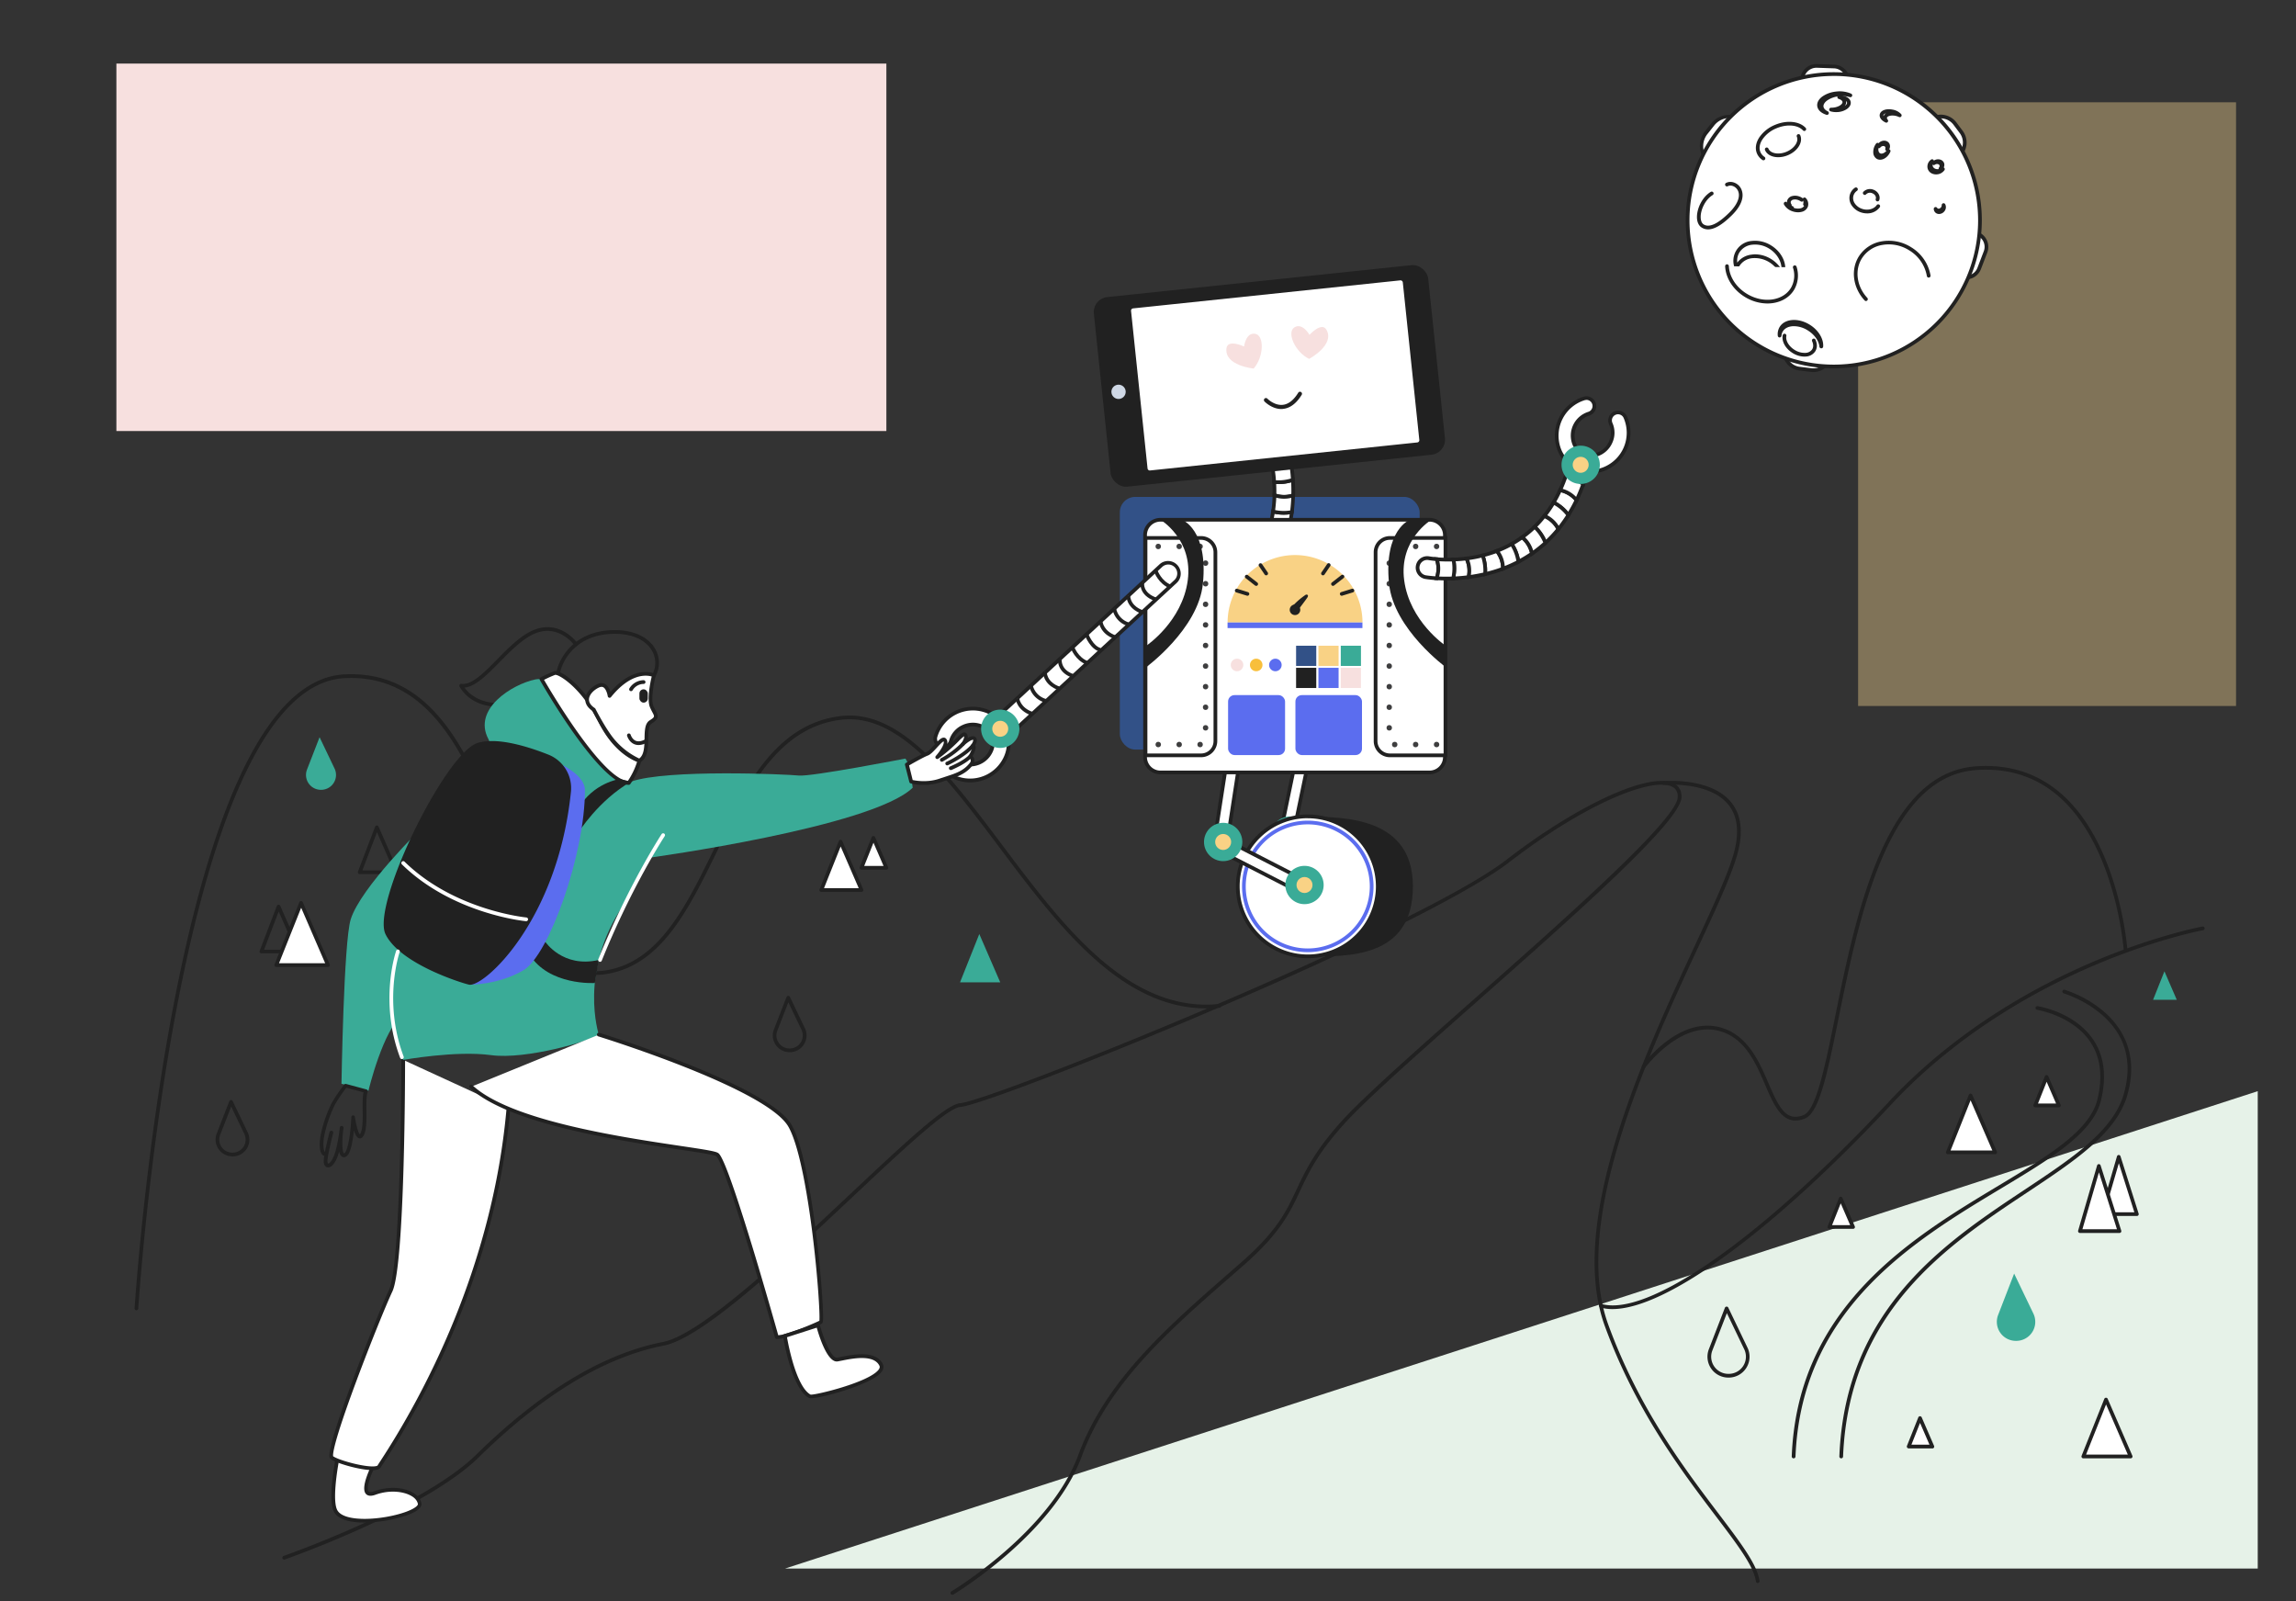 <svg xmlns="http://www.w3.org/2000/svg" width="1720.68" height="1200" viewBox="0 0 1720.68 1200"><rect x="0" y="0" width="1720.68" height="1200" fill="#333333" stroke="none"/><title>00-Header-Branding-Every business needs a brand</title><g style="isolation:isolate"><polygon points="1692.01 1175.35 588.31 1175.35 1692.01 817.63 1692.01 1175.35" fill="#e6f2e8"/><rect x="87.23" y="47.64" width="577.04" height="275.34" fill="#f7e0df"/><g opacity="0.4" style="isolation:isolate"><rect x="1392.5" y="76.64" width="283.25" height="452.37" fill="#f2d28e"/></g><path d="M102.25,981.83h-.08a1.39,1.39,0,0,1-1.3-1.47c.07-1.17,7.67-118.25,30.62-234.61C145,677.35,161,622.56,179.25,582.9c22.94-50,49.46-76.06,78.81-77.57,69.86-3.61,96.84,67.29,120.65,129.83,20,52.42,37.2,97.68,74.58,92.07,40.31-6.05,60.5-47.36,81.88-91.1C557.72,590,581,542.28,630.28,536.54c44.37-5.17,81.46,44.24,120.75,96.55,22.89,30.48,46.55,62,73.13,85.11,29.93,26,59.23,37.2,89.55,34.11a1.39,1.39,0,0,1,.29,2.77c-31.15,3.16-61.12-8.21-91.67-34.78-26.79-23.31-50.55-54.95-73.52-85.54C710,583.1,673.38,534.32,630.61,539.3c-47.75,5.56-70.72,52.58-92.94,98.05-21.71,44.41-42.22,86.37-84,92.63-18.18,2.73-32.93-5.34-46.41-25.39-11.82-17.59-21.22-42.29-31.18-68.44-23.47-61.65-50.07-131.53-117.9-128-28.24,1.45-54,27-76.43,75.95-18.12,39.46-34.12,94-47.57,162.22-22.9,116.19-30.5,233.09-30.57,234.25A1.39,1.39,0,0,1,102.25,981.83Z" fill="#212121"/><rect x="839.23" y="372.34" width="224.69" height="189.33" rx="11.52" fill="#325187"/><rect x="938.72" y="592.62" width="62.81" height="9.58" transform="translate(187.97 1425.83) rotate(-78.27)" fill="#fff"/><path d="M969.5,630.78l-12.09-2.52L970.74,564l12.1,2.51Zm-8.81-4.67,6.66,1.38,12.2-58.78-6.65-1.38Z" fill="#212121"/><circle cx="966.71" cy="626.16" r="14.36" fill="#3aab97"/><circle cx="966.71" cy="626.16" r="5.99" fill="#f9d285"/><path d="M1058.87,664.2c0,54.54-49.82,52.45-78.79,52.45S954,693.17,954,664.2,950.83,612,979.8,612,1058.87,612.91,1058.87,664.2Z" fill="#212121"/><circle cx="980.08" cy="664.2" r="52.45" fill="#fff"/><path d="M980.08,718a53.85,53.85,0,1,1,53.85-53.84A53.9,53.9,0,0,1,980.08,718Zm0-104.9a51.06,51.06,0,1,0,51.07,51.06A51.12,51.12,0,0,0,980.08,613.14Z" fill="#212121"/><path d="M980.08,713.47a49.27,49.27,0,1,1,49.27-49.27A49.33,49.33,0,0,1,980.08,713.47Zm0-95.76a46.49,46.49,0,1,0,46.49,46.49A46.54,46.54,0,0,0,980.08,617.71Z" fill="#5b6def"/><polygon points="977.39 670.24 909.33 635.31 919.41 569.81 928.88 571.27 919.84 629.94 981.76 661.72 977.39 670.24" fill="#fff"/><path d="M978,672.11l-70.19-36,10.45-67.86,12.21,1.88-9.09,59,62.26,32Zm-67.14-37.58,65.94,33.84,3.1-6-61.57-31.6,9-58.29-6.72-1Z" fill="#212121"/><circle cx="916.67" cy="630.9" r="14.36" fill="#3aab97"/><circle cx="916.67" cy="630.9" r="5.99" fill="#f9d285"/><circle cx="977.63" cy="663.15" r="14.36" fill="#3aab97"/><circle cx="977.63" cy="663.15" r="5.99" fill="#f9d285"/><path d="M968.15,383.69a111.9,111.9,0,0,1-2.68,13.74,21,21,0,0,1-13.69-3.22,93.41,93.41,0,0,0,2.29-10.95A32.61,32.61,0,0,0,968.15,383.69Z" fill="#fff"/><path d="M963.23,398.93A21.7,21.7,0,0,1,951,395.36l-.82-.55.26-1a91.66,91.66,0,0,0,2.25-10.79l.23-1.53,1.5.39a31.15,31.15,0,0,0,13.49.42l1.87-.34-.25,1.89a112.93,112.93,0,0,1-2.72,13.91l-.24.94-1,.09C964.87,398.88,964.07,398.93,963.23,398.93Zm-9.84-5.35a19.57,19.57,0,0,0,11,2.54,109.11,109.11,0,0,0,2.14-10.77,33.58,33.58,0,0,1-11.3-.4C954.73,387.88,954.12,390.77,953.39,393.58Z" fill="#212121"/><path d="M968.94,359.55c.22,3.56.32,7.47.2,11.64a21.45,21.45,0,0,1-14-.17c.09-3.52,0-6.82-.2-9.85A33.55,33.55,0,0,0,968.94,359.55Z" fill="#fff"/><path d="M962.12,373.69a20.64,20.64,0,0,1-7.51-1.38l-.91-.35,0-1c.08-3.18,0-6.45-.2-9.72l-.1-1.64,1.64.17a31.83,31.83,0,0,0,13.44-1.56l1.72-.57.11,1.8c.24,3.89.31,7.85.2,11.77l0,1-1,.3A25.16,25.16,0,0,1,962.12,373.69Zm-5.6-3.65a19.9,19.9,0,0,0,11.25.1c.06-2.91,0-5.84-.12-8.74a34.53,34.53,0,0,1-11.26,1.29C956.52,365.15,956.56,367.62,956.52,370Z" fill="#212121"/><path d="M957,334.09a7.17,7.17,0,0,1,8.88,4.91,83.16,83.16,0,0,1,1.7,8.28,21.49,21.49,0,0,1-14.2,1.48c-.61-3.26-1.17-5.32-1.3-5.8A7.18,7.18,0,0,1,957,334.09Z" fill="#fff"/><path d="M958.26,350.78a20.39,20.39,0,0,1-5.24-.68l-.85-.22L952,349c-.61-3.3-1.17-5.3-1.27-5.66a8.59,8.59,0,0,1,5.87-10.6h0a8.6,8.6,0,0,1,10.61,5.87,82.86,82.86,0,0,1,1.74,8.44l.17,1.05-1,.44A24.37,24.37,0,0,1,958.26,350.78Zm-3.69-3.16A19.9,19.9,0,0,0,966,346.43c-.75-4.42-1.47-7-1.48-7a5.81,5.81,0,0,0-7.17-4h0a5.82,5.82,0,0,0-4,7.16C953.51,342.94,954,344.72,954.57,347.62Z" fill="#212121"/><path d="M967.58,347.28c.54,3.3,1.06,7.46,1.36,12.27a33.55,33.55,0,0,1-14,1.62,107.19,107.19,0,0,0-1.53-12.41A21.49,21.49,0,0,0,967.58,347.28Z" fill="#fff"/><path d="M958.18,362.73a32.31,32.31,0,0,1-3.41-.17l-1.17-.12-.08-1.18A103.8,103.8,0,0,0,952,349l-.4-2.16,2.12.57A20,20,0,0,0,967,346l1.66-.74.29,1.79c.65,4,1.11,8.19,1.37,12.4l.07,1.07-1,.34A35.39,35.39,0,0,1,958.18,362.73Zm-2-2.84a32,32,0,0,0,11.27-1.34c-.22-3.15-.56-6.27-1-9.31a22.85,22.85,0,0,1-11.38,1.3C955.6,353.57,956,356.7,956.21,359.89Z" fill="#212121"/><path d="M969.14,371.19a122.52,122.52,0,0,1-1,12.5,32.61,32.61,0,0,1-14.08-.43,102,102,0,0,0,1-12.24A21.45,21.45,0,0,0,969.14,371.19Z" fill="#fff"/><path d="M962,385.65a32.45,32.45,0,0,1-8.25-1l-1.2-.31.18-1.24a99.54,99.54,0,0,0,1-12.07l0-2,1.84.71a19.9,19.9,0,0,0,13.11.14l1.86-.58-.05,2a125.9,125.9,0,0,1-1,12.65l-.13,1-1,.18A36.56,36.56,0,0,1,962,385.65Zm-6.34-3.45a31.07,31.07,0,0,0,11.28.29c.38-3.11.65-6.28.78-9.46a22.53,22.53,0,0,1-11.24-.11C956.3,376.05,956,379.16,955.62,382.2Z" fill="#212121"/><path d="M962.59,406.48c1.1-3,2.09-6.06,2.88-9.05a21,21,0,0,1-13.69-3.22,87.24,87.24,0,0,1-3.65,10.53C953,405.1,957.78,405.76,962.59,406.48Z" fill="#fff"/><path d="M963.5,408l-1.12-.17c-5.32-.8-9.8-1.4-14.35-1.73L946.1,406l.75-1.78a86.41,86.41,0,0,0,3.59-10.37L951,392l1.61,1.08a19.68,19.68,0,0,0,12.78,3l2-.18-.51,1.92c-.73,2.77-1.68,5.77-2.92,9.17Zm-13.37-4.52c3.67.33,7.36.81,11.53,1.43.77-2.16,1.42-4.15,2-6a22.17,22.17,0,0,1-11-2.58C951.91,398.7,951.08,401.1,950.13,403.51Z" fill="#212121"/><rect x="825.33" y="210.33" width="251.94" height="142.84" rx="11.32" transform="translate(-24.19 100.73) rotate(-5.99)" fill="#212121"/><circle cx="838.27" cy="293.6" r="5.36" fill="#cfd8e5"/><rect x="851.87" y="218.87" width="207.57" height="124.86" rx="3.11" transform="translate(-24.12 101.18) rotate(-5.99)" fill="#fff"/><path d="M861.71,355.29a4.49,4.49,0,0,1-4.47-4l-12.37-118a4.51,4.51,0,0,1,4-5l200.25-21a4.51,4.51,0,0,1,4.95,4l12.37,118a4.5,4.5,0,0,1-4,4.95h0l-200.25,21ZM1049.6,210.08h-.18l-200.25,21a1.71,1.71,0,0,0-1.53,1.89L860,351a1.74,1.74,0,0,0,.62,1.16,1.76,1.76,0,0,0,1.27.37l200.25-21a1.7,1.7,0,0,0,1.53-1.89l-12.37-118A1.72,1.72,0,0,0,1049.6,210.08Z" fill="#212121"/><path d="M960.26,306.48c-7.07,0-12.36-5.39-12.6-5.63a1.53,1.53,0,0,1,0-2.15,1.51,1.51,0,0,1,2.14,0h0c0,.05,5.25,5.33,11.6,4.64,4.24-.47,8.13-3.53,11.54-9.08a1.51,1.51,0,0,1,2.09-.5,1.53,1.53,0,0,1,.5,2.09c-3.94,6.4-8.59,9.94-13.82,10.51C961.25,306.45,960.75,306.48,960.26,306.48Z" fill="#212121"/><rect x="858.15" y="389.45" width="224.69" height="189.33" rx="11.52" fill="#fff"/><path d="M1071.33,580.18H869.67a12.92,12.92,0,0,1-12.91-12.91V401a12.92,12.92,0,0,1,12.91-12.91h201.66A12.92,12.92,0,0,1,1084.24,401v166.3A12.92,12.92,0,0,1,1071.33,580.18ZM869.67,390.84A10.15,10.15,0,0,0,859.54,401v166.3a10.15,10.15,0,0,0,10.13,10.13h201.66a10.15,10.15,0,0,0,10.13-10.13V401a10.15,10.15,0,0,0-10.13-10.13Z" fill="#212121"/><circle cx="868.02" cy="560.28" r="2.04" fill="#d7d7d7"/><circle cx="883.71" cy="560.28" r="2.04" fill="#d7d7d7"/><path d="M1030.85,403.1h41.66a10.71,10.71,0,0,1,10.71,10.71V555.28A10.71,10.71,0,0,1,1072.51,566h-41.66a0,0,0,0,1,0,0V403.1a0,0,0,0,1,0,0Z" transform="translate(2114.07 969.1) rotate(-180)" fill="#fff"/><path d="M1084.61,567.38h-43a12.1,12.1,0,0,1-12.1-12.1V413.81a12.11,12.11,0,0,1,12.1-12.1h43Zm-43-162.89a9.33,9.33,0,0,0-9.32,9.32V555.28a9.33,9.33,0,0,0,9.32,9.32h40.27V404.49Z" fill="#212121"/><path d="M858.48,403.1h41.66a10.71,10.71,0,0,1,10.71,10.71V555.28A10.71,10.71,0,0,1,900.14,566H858.48a0,0,0,0,1,0,0V403.1A0,0,0,0,1,858.48,403.1Z" fill="#fff"/><path d="M900.14,567.38h-43V401.71h43a12.12,12.12,0,0,1,12.1,12.1V555.28A12.11,12.11,0,0,1,900.14,567.38Zm-40.27-2.78h40.27a9.33,9.33,0,0,0,9.32-9.32V413.81a9.33,9.33,0,0,0-9.32-9.32H859.87Z" fill="#212121"/><circle cx="1041.14" cy="529.95" r="2.04" fill="#3e3e3f"/><circle cx="1041.14" cy="545.38" r="2.04" fill="#3e3e3f"/><circle cx="1041.14" cy="499.1" r="2.04" fill="#3e3e3f"/><circle cx="1041.14" cy="514.53" r="2.04" fill="#3e3e3f"/><circle cx="1041.14" cy="452.82" r="2.04" fill="#3e3e3f"/><circle cx="1041.14" cy="468.25" r="2.04" fill="#3e3e3f"/><circle cx="1041.14" cy="483.67" r="2.04" fill="#3e3e3f"/><circle cx="1041.14" cy="421.97" r="2.04" fill="#3e3e3f"/><circle cx="1041.14" cy="437.39" r="2.04" fill="#3e3e3f"/><circle cx="1045.23" cy="557.89" r="2.04" fill="#3e3e3f"/><circle cx="1076.61" cy="557.89" r="2.04" fill="#3e3e3f"/><circle cx="1060.92" cy="557.89" r="2.04" fill="#3e3e3f"/><circle cx="1076.61" cy="409.46" r="2.04" fill="#3e3e3f"/><circle cx="1060.92" cy="409.46" r="2.04" fill="#3e3e3f"/><circle cx="1045.23" cy="409.46" r="2.04" fill="#3e3e3f"/><circle cx="903.49" cy="529.95" r="2.04" fill="#3e3e3f"/><circle cx="903.49" cy="545.38" r="2.04" fill="#3e3e3f"/><circle cx="903.49" cy="499.1" r="2.04" fill="#3e3e3f"/><circle cx="903.49" cy="514.53" r="2.04" fill="#3e3e3f"/><circle cx="903.49" cy="452.82" r="2.04" fill="#3e3e3f"/><circle cx="903.49" cy="468.25" r="2.04" fill="#3e3e3f"/><circle cx="903.49" cy="483.67" r="2.04" fill="#3e3e3f"/><circle cx="903.49" cy="421.96" r="2.04" fill="#3e3e3f"/><circle cx="903.49" cy="437.39" r="2.04" fill="#3e3e3f"/><circle cx="899.39" cy="557.89" r="2.04" fill="#3e3e3f"/><circle cx="868.02" cy="557.89" r="2.04" fill="#3e3e3f"/><circle cx="883.71" cy="557.89" r="2.04" fill="#3e3e3f"/><circle cx="868.02" cy="409.46" r="2.04" fill="#3e3e3f"/><circle cx="883.71" cy="409.46" r="2.04" fill="#3e3e3f"/><circle cx="899.39" cy="409.46" r="2.04" fill="#3e3e3f"/><path d="M920,466.45a50.54,50.54,0,0,1,101.08,0Z" fill="#f9d285"/><path d="M972.18,457.94s6.07-7.92,7.52-10.1-.44-2.62-1.28-2.1a56.38,56.38,0,0,0-10.27,9" fill="#212121"/><circle cx="970.5" cy="456.93" r="3.96" fill="#212121"/><path d="M991.47,431.11a1.39,1.39,0,0,1-1.15-2.17l4.27-6.29a1.39,1.39,0,1,1,2.3,1.56l-4.27,6.29A1.38,1.38,0,0,1,991.47,431.11Z" fill="#212121"/><path d="M999,439a1.37,1.37,0,0,1-1.09-.53,1.39,1.39,0,0,1,.24-2l7.1-5.54a1.39,1.39,0,0,1,1.71,2.19l-7.1,5.55A1.46,1.46,0,0,1,999,439Z" fill="#212121"/><path d="M1005.51,446.41a1.39,1.39,0,0,1-.41-2.71l8-2.49a1.39,1.39,0,1,1,.82,2.66l-8,2.48A1.4,1.4,0,0,1,1005.51,446.41Z" fill="#212121"/><path d="M948.91,431.11a1.39,1.39,0,0,1-1.15-.61l-4.27-6.29a1.39,1.39,0,0,1,2.3-1.56l4.27,6.29a1.39,1.39,0,0,1-.37,1.93A1.4,1.4,0,0,1,948.91,431.11Z" fill="#212121"/><path d="M941.4,439a1.43,1.43,0,0,1-.85-.29l-7.1-5.55a1.39,1.39,0,0,1,1.71-2.19l7.1,5.54a1.4,1.4,0,0,1,.24,2A1.38,1.38,0,0,1,941.4,439Z" fill="#212121"/><path d="M934.87,446.41a1.51,1.51,0,0,1-.41-.06l-8-2.48a1.39,1.39,0,0,1,.82-2.66l8,2.49a1.39,1.39,0,0,1-.41,2.71Z" fill="#212121"/><rect x="919.96" y="466.45" width="101.08" height="4.17" fill="#5b6def"/><circle cx="955.8" cy="498.27" r="4.71" fill="#5b6def"/><circle cx="941.44" cy="498.27" r="4.71" fill="#f8bf3b"/><circle cx="927.07" cy="498.27" r="4.71" fill="#f7e0df"/><rect x="1004.78" y="500.4" width="15.13" height="15.13" fill="#f7e0df"/><rect x="988.05" y="500.4" width="15.13" height="15.13" fill="#5b6def"/><rect x="971.32" y="500.4" width="15.13" height="15.13" fill="#212121"/><rect x="1004.81" y="483.86" width="15.13" height="15.13" fill="#3aab97"/><rect x="988.05" y="483.86" width="15.13" height="15.13" fill="#f9d285"/><rect x="971.32" y="483.86" width="15.13" height="15.13" fill="#325187"/><rect x="970.82" y="520.86" width="49.89" height="44.92" rx="4.79" fill="#5b6def"/><rect x="920.36" y="520.86" width="42.7" height="44.92" rx="4.79" fill="#5b6def"/><path d="M1216.5,310.58a6,6,0,0,1,1.54,2.05,28.69,28.69,0,0,1-.36,24.18c-6.64,14-22.86,20.34-36.16,14a25.76,25.76,0,0,1-13.6-15.72,29.25,29.25,0,0,1,19.26-36.55,6,6,0,0,1,3.39,11.48,17.27,17.27,0,0,0-11.24,21.43,14,14,0,0,0,7.31,8.54c7.33,3.47,16.41-.27,20.22-8.34a16.71,16.71,0,0,0,.28-14.09,6,6,0,0,1,9.36-7Z" fill="#fff"/><path d="M1192.4,354.69a26.79,26.79,0,0,1-11.48-2.58,27.21,27.21,0,0,1-14.32-16.56,30.65,30.65,0,0,1,20.18-38.3A7.38,7.38,0,0,1,1191,311.4a15.9,15.9,0,0,0-10.31,19.67,12.36,12.36,0,0,0,16.89,7.83,15.55,15.55,0,0,0,8.07-7.81,15.34,15.34,0,0,0,.27-12.92,7.37,7.37,0,0,1,11.53-8.64h0a7.43,7.43,0,0,1,1.89,2.52,30.59,30.59,0,0,1-16.7,40.7A28.09,28.09,0,0,1,1192.4,354.69Zm-3.52-55a4.51,4.51,0,0,0-1.31.19,27.86,27.86,0,0,0-18.32,34.79,24.29,24.29,0,0,0,32.34,15.45,27.8,27.8,0,0,0,15.18-37,4.59,4.59,0,1,0-8.36,3.81,18.11,18.11,0,0,1-.29,15.26,18.4,18.4,0,0,1-9.52,9.2,15.16,15.16,0,0,1-20.6-9.57,18.67,18.67,0,0,1,12.17-23.18,4.59,4.59,0,0,0-1.29-9Z" fill="#212121"/><path d="M1189.22,354.73a7.19,7.19,0,0,0-2.19-7.5,7.29,7.29,0,0,0-2.64-1.44,7.18,7.18,0,0,0-8.93,4.83c-.56,1.87-1.15,3.66-1.76,5.43a32.42,32.42,0,0,1,12.84,6.81C1187.49,360.24,1188.39,357.54,1189.22,354.73Z" fill="#fff"/><path d="M1187.16,365.22l-1.53-1.31a30.8,30.8,0,0,0-12.28-6.52l-1.46-.38.5-1.42c.68-2,1.24-3.69,1.73-5.36a8.57,8.57,0,1,1,16.43,4.89h0c-.81,2.75-1.73,5.51-2.71,8.21Zm-11.67-10.11a33.25,33.25,0,0,1,10.39,5.43c.72-2.06,1.39-4.14,2-6.21a5.8,5.8,0,0,0-1.77-6.05,5.9,5.9,0,0,0-2.13-1.16,5.8,5.8,0,0,0-7.2,3.9C1176.41,352.31,1176,353.66,1175.49,355.11Z" fill="#212121"/><path d="M1175.38,386a114.91,114.91,0,0,0,6.19-11.25,21.62,21.62,0,0,0-12.39-7.44,103.89,103.89,0,0,1-4.89,9.3A31.78,31.78,0,0,1,1175.38,386Z" fill="#fff"/><path d="M1175.49,388.43l-1.22-1.62a30.33,30.33,0,0,0-10.61-9l-1.33-.67.76-1.28a102.66,102.66,0,0,0,4.83-9.17l.45-1,1.05.18a22.85,22.85,0,0,1,13.21,7.91l.58.69-.39.81a116.14,116.14,0,0,1-6.26,11.38ZM1166.22,376a33.07,33.07,0,0,1,9,7.52c1.68-2.79,3.25-5.67,4.68-8.6a19.93,19.93,0,0,0-9.94-6.08C1168.78,371.36,1167.53,373.76,1166.22,376Z" fill="#212121"/><path d="M1113,430.17a111,111,0,0,0,13.4-4.06,21.06,21.06,0,0,0-4.6-13.29,92.1,92.1,0,0,1-10.66,3.38A32.75,32.75,0,0,1,1113,430.17Z" fill="#fff"/><path d="M1111.44,432l.14-1.9a31.08,31.08,0,0,0-1.77-13.37l-.55-1.45,1.51-.39a91.11,91.11,0,0,0,10.5-3.33l.93-.36.64.77a22.38,22.38,0,0,1,4.92,14.17v1l-.91.34a113.76,113.76,0,0,1-13.57,4.11Zm1.47-14.79a33.51,33.51,0,0,1,1.54,11.2,108.6,108.6,0,0,0,10.5-3.22,19.57,19.57,0,0,0-3.64-10.67C1118.59,415.49,1115.78,416.39,1112.91,417.17Z" fill="#212121"/><path d="M1089,433.4c3.56-.14,7.46-.44,11.6-1a21.46,21.46,0,0,0-1.59-13.94c-3.49.45-6.79.69-9.82.8A33.32,33.32,0,0,1,1089,433.4Z" fill="#fff"/><path d="M1087.28,434.86l.39-1.76a31.76,31.76,0,0,0,.19-13.54l-.33-1.61,1.64-.06c3.27-.12,6.53-.38,9.69-.79l1-.12.45.87A22.79,22.79,0,0,1,1102,432.7l-.2,1-1,.13c-3.89.51-7.83.84-11.73,1Zm3.6-14.26a34.52,34.52,0,0,1-.14,11.33c2.9-.15,5.82-.41,8.71-.76a19.9,19.9,0,0,0-1.24-11.19C1095.8,420.27,1093.35,420.47,1090.88,420.6Z" fill="#212121"/><path d="M1062.49,424.1a7.17,7.17,0,0,0,5.79,8.34,81.46,81.46,0,0,0,8.41.86,21.61,21.61,0,0,0,0-14.29c-3.31-.27-5.41-.62-5.9-.7A7.17,7.17,0,0,0,1062.49,424.1Z" fill="#fff"/><path d="M1077.67,434.75l-1.06-.07a81.81,81.81,0,0,1-8.57-.87,8.58,8.58,0,0,1-6.92-10h0a8.59,8.59,0,0,1,10-6.91c.37.06,2.45.41,5.76.69l.88.07.31.82a22.77,22.77,0,0,1,0,15.22Zm-8.11-15.17a5.8,5.8,0,0,0-5.7,4.77h0a5.81,5.81,0,0,0,4.67,6.73s2.64.45,7.15.76a19.84,19.84,0,0,0,0-11.52c-2.91-.27-4.75-.58-5.12-.65A6,6,0,0,0,1069.56,419.58Z" fill="#212121"/><path d="M1168,396.42a21.14,21.14,0,0,0-10.55-9.81,84.9,84.9,0,0,1-7.36,8.17,32.44,32.44,0,0,1,8.1,12A96.73,96.73,0,0,0,1168,396.42Z" fill="#fff"/><path d="M1157.58,409.2l-.74-1.89a30.68,30.68,0,0,0-7.74-11.51l-1.07-1,1-1a82.64,82.64,0,0,0,7.24-8l.64-.81,1,.38a22.33,22.33,0,0,1,11.26,10.44l.44.81-.59.72a99.28,99.28,0,0,1-9.94,10.55ZM1152,394.77a33.49,33.49,0,0,1,6.62,9.67,96.65,96.65,0,0,0,7.62-8.17,19.58,19.58,0,0,0-8.45-8C1156,390.56,1154.05,392.73,1152,394.77Z" fill="#212121"/><path d="M1148.13,414.79a21.46,21.46,0,0,0-7.36-12.21,83.83,83.83,0,0,1-7.94,5.06A32.14,32.14,0,0,1,1137.9,421,98.89,98.89,0,0,0,1148.13,414.79Z" fill="#fff"/><path d="M1136.81,423.1l-.28-1.94a30.62,30.62,0,0,0-4.86-12.75l-.84-1.25,1.32-.74a81.74,81.74,0,0,0,7.81-5l.84-.61.83.64a22.74,22.74,0,0,1,7.85,13l.21.92-.77.53a98.76,98.76,0,0,1-10.37,6.26Zm-2-15a33.22,33.22,0,0,1,4.15,10.71c2.61-1.44,5.16-3,7.61-4.65a20,20,0,0,0-5.85-9.85C1138.78,405.67,1136.8,406.94,1134.79,408.12Z" fill="#212121"/><path d="M1076.69,433.3c3.34.19,7.52.29,12.34.1a33.32,33.32,0,0,0,.19-14.12,105.11,105.11,0,0,1-12.5-.27A21.61,21.61,0,0,1,1076.69,433.3Z" fill="#fff"/><path d="M1083.93,434.9c-2.47,0-4.92-.08-7.32-.22l-1.82-.1.58-1.72a20,20,0,0,0,.05-13.36l-.78-2.05,2.19.18a102.72,102.72,0,0,0,12.34.26l1.18,0,.24,1.15a34.48,34.48,0,0,1-.21,14.71l-.23,1-1.07,0C1087.36,434.86,1085.64,434.9,1083.93,434.9Zm-5.41-2.9c3.08.13,6.22.15,9.37.05a31.85,31.85,0,0,0,.19-11.34c-3.19.08-6.35,0-9.42-.16A22.72,22.72,0,0,1,1078.52,432Z" fill="#212121"/><path d="M1100.63,432.42a121.71,121.71,0,0,0,12.34-2.25,32.75,32.75,0,0,0-1.86-14,102,102,0,0,1-12.07,2.28A21.46,21.46,0,0,1,1100.63,432.42Z" fill="#fff"/><path d="M1098.88,434.05l.39-1.91a20,20,0,0,0-1.47-13l-.89-1.76,1.95-.25a99.82,99.82,0,0,0,11.91-2.25l1.21-.3.43,1.17a34.06,34.06,0,0,1,1.95,14.56l-.08,1-1,.23a123.73,123.73,0,0,1-12.48,2.28Zm2.18-14.44a22.47,22.47,0,0,1,1.25,11.18c3.16-.46,6.28-1.05,9.34-1.74a31.44,31.44,0,0,0-1.44-11.2C1107.23,418.57,1104.17,419.16,1101.06,419.61Z" fill="#212121"/><path d="M1126.37,426.11A103,103,0,0,0,1137.9,421a32.14,32.14,0,0,0-5.07-13.32,86.59,86.59,0,0,1-11.06,5.18A21.06,21.06,0,0,1,1126.37,426.11Z" fill="#fff"/><path d="M1125,428.11l0-2a19.64,19.64,0,0,0-4.28-12.42l-1.23-1.49,1.8-.7a84.39,84.39,0,0,0,10.88-5.1l1.12-.62.71,1.06a33.41,33.41,0,0,1,5.3,13.9l.14,1-.87.46a104.38,104.38,0,0,1-11.69,5.22Zm-1-14.67a22.13,22.13,0,0,1,3.68,10.68c3-1.17,5.88-2.49,8.71-3.93a30.6,30.6,0,0,0-4-10.71A90.46,90.46,0,0,1,1124,413.44Z" fill="#212121"/><path d="M1148.13,414.79a94.81,94.81,0,0,0,10-8,32.44,32.44,0,0,0-8.1-12,81.91,81.91,0,0,1-9.27,7.8A21.46,21.46,0,0,1,1148.13,414.79Z" fill="#fff"/><path d="M1147.22,417.1l-.45-2a20,20,0,0,0-6.86-11.42l-1.45-1.14,1.5-1.08a81.48,81.48,0,0,0,9.11-7.67l1-.92,1,.9a33.5,33.5,0,0,1,8.44,12.54l.35.89-.7.64a95.7,95.7,0,0,1-10.16,8.1ZM1143,402.66a22.58,22.58,0,0,1,6,9.84,95.59,95.59,0,0,0,7.53-6.07,30.91,30.91,0,0,0-6.45-9.72A83.93,83.93,0,0,1,1143,402.66Z" fill="#212121"/><path d="M1168,396.42a103.65,103.65,0,0,0,7.43-10.44,31.78,31.78,0,0,0-11.09-9.39,92.7,92.7,0,0,1-6.89,10A21.14,21.14,0,0,1,1168,396.42Z" fill="#fff"/><path d="M1167.71,398.91l-1-1.84a19.63,19.63,0,0,0-9.84-9.16l-1.73-.69,1.16-1.47a89.59,89.59,0,0,0,6.78-9.87l.66-1.11,1.16.58a33,33,0,0,1,11.58,9.79l.58.76-.51.81a105.35,105.35,0,0,1-7.54,10.58Zm-8.13-12.84a22.28,22.28,0,0,1,8.54,7.9c1.93-2.49,3.8-5.14,5.57-7.91a30.3,30.3,0,0,0-8.9-7.63C1163.17,381.08,1161.42,383.64,1159.58,386.07Z" fill="#212121"/><path d="M1181.57,374.73q2.67-5.58,5-11.87a32.42,32.42,0,0,0-12.84-6.81,120.14,120.14,0,0,1-4.52,11.24A21.62,21.62,0,0,1,1181.57,374.73Z" fill="#fff"/><path d="M1181.9,377.26l-1.39-1.62a20,20,0,0,0-11.57-7l-1.78-.31.76-1.64a117.1,117.1,0,0,0,4.46-11.12l.43-1.22,1.24.33a33.55,33.55,0,0,1,13.39,7.1l.73.63-.33.9a128.14,128.14,0,0,1-5,12Zm-10.75-10.95a22.61,22.61,0,0,1,10,6c1.31-2.87,2.56-5.88,3.7-9a30.71,30.71,0,0,0-10.31-5.56C1173.52,360.7,1172.37,363.57,1171.15,366.31Z" fill="#212121"/><circle cx="1184.6" cy="348.29" r="14.36" fill="#3aab97"/><circle cx="1184.6" cy="348.29" r="5.99" fill="#f9d285"/><path d="M939.52,276.17c7.75-8.83,8.07-25,1.06-26.07s-8.25,9.55-8.25,9.55-12.21-5.78-13.17,1.25C917.37,274,939.52,276.17,939.52,276.17Z" fill="#f7e0df"/><path d="M981.08,268.93c-10.55-5.16-17.06-19.93-11-23.65s11.29,5.63,11.29,5.63,9-10,12.64-3.9C1000.7,258.42,981.08,268.93,981.08,268.93Z" fill="#f7e0df"/><path d="M881.17,435.56l-.1.09L754.84,552.29a8.11,8.11,0,0,1-11-11.91L870.07,423.74a8.11,8.11,0,0,1,11.1,11.82Z" fill="#fff"/><path d="M749.34,555.83a9.5,9.5,0,0,1-6.45-16.48L869.12,422.72a9.5,9.5,0,0,1,13,13.84l-.09.08L755.78,553.31A9.47,9.47,0,0,1,749.34,555.83ZM875.56,423a6.65,6.65,0,0,0-4.55,1.78L744.78,541.4a6.61,6.61,0,0,0-2.16,4.64,6.73,6.73,0,0,0,11.28,5.23L880.21,434.55A6.72,6.72,0,0,0,875.83,423Z" fill="#212121"/><path d="M803.78,485.25s3,8.44,11,11.47" fill="#fff"/><path d="M814.23,498c-8.44-3.22-11.63-11.93-11.76-12.3l2.62-.94c0,.08,2.91,7.89,10.13,10.64Z" fill="#212121"/><path d="M794.29,494.24s-.94,8.4,9.43,12.1" fill="#fff"/><path d="M803.25,507.65c-5.84-2.09-8.34-5.62-9.42-8.22a11.68,11.68,0,0,1-.92-5.35l2.76.31-1.38-.15,1.38.14c0,.3-.63,7.39,8.52,10.65Z" fill="#212121"/><path d="M793.66,515.78s-10-2.74-10.62-12.37" fill="#fff"/><path d="M793.29,517.12c-.11,0-11-3.13-11.64-13.63l2.77-.17c.54,8.54,9.52,11.1,9.61,11.12Z" fill="#212121"/><path d="M772.51,513.24a15.4,15.4,0,0,0,11.33,11.93" fill="#fff"/><path d="M783.48,526.51a16.67,16.67,0,0,1-12.35-13.07l2.75-.4a14,14,0,0,0,10.32,10.79Z" fill="#212121"/><path d="M762.46,523.39s.9,7.78,10.75,11.25" fill="#fff"/><path d="M772.75,536c-10.55-3.71-11.63-12.05-11.67-12.4l2.76-.33c0,.29,1,7,9.83,10.11Z" fill="#212121"/><path d="M752,533.06s4.35,10.15,10.69,11.69" fill="#fff"/><path d="M762.35,546.1c-6.93-1.68-11.45-12.05-11.64-12.49l2.56-1.1c0,.1,4.16,9.53,9.73,10.89Z" fill="#212121"/><path d="M866.26,428.06s3,8.44,11,11.47" fill="#fff"/><path d="M876.72,440.83c-8.45-3.22-11.64-11.93-11.77-12.3l2.62-.93c0,.07,2.91,7.88,10.14,10.63Z" fill="#212121"/><path d="M856.15,436.4s-1.89,8.47,10.05,12.75" fill="#fff"/><path d="M865.73,450.46c-12.94-4.64-11-14.27-10.94-14.36l2.72.6-1.36-.3,1.36.29c-.06.3-1.4,7.37,9.16,11.15Z" fill="#212121"/><path d="M856.15,458.6s-10-2.75-10.63-12.38" fill="#fff"/><path d="M855.78,459.94c-.11,0-11-3.13-11.65-13.63l2.78-.18c.53,8.5,9.24,11,9.61,11.13Z" fill="#212121"/><path d="M835,456.05A15.39,15.39,0,0,0,846.32,468" fill="#fff"/><path d="M846,469.32a16.64,16.64,0,0,1-12.34-13.06l2.75-.41a13.91,13.91,0,0,0,10.31,10.79Z" fill="#212121"/><path d="M825,466.2s.89,7.78,10.74,11.25" fill="#fff"/><path d="M835.23,478.77c-10.55-3.72-11.62-12.06-11.67-12.41l2.77-.33c0,.29,1,7,9.83,10.11Z" fill="#212121"/><path d="M814.47,475.87s3.74,9.5,10.07,11" fill="#fff"/><path d="M824.21,488.26c-7-1.69-10.87-11.46-11-11.88l2.59-1c0,.09,3.55,8.85,9.1,10.2Z" fill="#212121"/><path d="M700.94,554.5a5.83,5.83,0,0,1,.14-2.55,28.65,28.65,0,0,1,15.79-18.31c14.11-6.49,30.59-.9,36.75,12.46a25.83,25.83,0,0,1,.32,20.79,29.25,29.25,0,0,1-38.23,15.64,6,6,0,1,1,4.77-11,17.28,17.28,0,0,0,22.38-9.21,13.91,13.91,0,0,0-.12-11.24c-3.39-7.37-12.75-10.33-20.86-6.59a16.73,16.73,0,0,0-9.27,10.62,6,6,0,0,1-11.67-.64Z" fill="#fff"/><path d="M726.89,586.23a29.44,29.44,0,0,1-11.73-2.42A7.37,7.37,0,1,1,721,570.28a15.89,15.89,0,0,0,20.54-8.45A12.37,12.37,0,0,0,733.66,545a15.57,15.57,0,0,0-11.2.81,15.35,15.35,0,0,0-8.51,9.73,7.37,7.37,0,0,1-14.38-.78h0a7.13,7.13,0,0,1,.17-3.15,30.58,30.58,0,0,1,38.93-20.47,27.08,27.08,0,0,1,16.56,36.3,30.22,30.22,0,0,1-15.46,16A30.7,30.7,0,0,1,726.89,586.23Zm-8.79-13.78a4.73,4.73,0,0,0-1.69.32,4.6,4.6,0,0,0-.15,8.49,27.85,27.85,0,0,0,36.39-14.9,24.31,24.31,0,0,0-14.87-32.62,27.82,27.82,0,0,0-35.36,18.58,4.47,4.47,0,0,0-.11,2,4.59,4.59,0,0,0,9,.49,18.13,18.13,0,0,1,10-11.52,18.33,18.33,0,0,1,13.2-.93,15.15,15.15,0,0,1,9.65,20.56,18.67,18.67,0,0,1-24.22,10A4.69,4.69,0,0,0,718.1,572.45Z" fill="#212121"/><circle cx="749.61" cy="546.08" r="14.36" fill="#3aab97"/><circle cx="749.61" cy="546.08" r="5.99" fill="#f9d285"/><path d="M1072.8,389.45s-24.57,14.66-20.46,45.43,30.81,48.79,30.81,48.79l.84,16.65s-39.55-28.78-43-62.93c-4.08-40.68,15.7-47.94,15.7-47.94Z" fill="#212121"/><path d="M869.67,389.45s24.57,14.66,20.46,45.43-30.81,48.79-30.81,48.79l-.84,16.65s39.55-28.78,43-62.93c4.08-40.68-15.71-47.94-15.71-47.94Z" fill="#212121"/><path d="M1352.43,244.18l8.94,1.1a12.73,12.73,0,0,1,11.06,14.15l-.84,6.82a12.73,12.73,0,0,1-14.15,11.06l-8.94-1.09a12.74,12.74,0,0,1-11-14.16l.83-6.82A12.74,12.74,0,0,1,1352.43,244.18Z" fill="#fff"/><path d="M1359,278.8a14.48,14.48,0,0,1-1.73-.11l-8.93-1.09a14.1,14.1,0,0,1-12.27-15.71l.83-6.82a14.14,14.14,0,0,1,15.7-12.27l8.94,1.1a14.12,14.12,0,0,1,12.27,15.7l-.84,6.82A14.11,14.11,0,0,1,1359,278.8Zm-8.12-33.32a11.35,11.35,0,0,0-11.22,9.93l-.83,6.82a11.32,11.32,0,0,0,9.84,12.61l8.94,1.09a11.32,11.32,0,0,0,12.6-9.85l.84-6.82a11.35,11.35,0,0,0-9.84-12.6l-9-1.1h0A12.77,12.77,0,0,0,1350.88,245.48Z" fill="#212121"/><path d="M1453.11,189.65l4.77-12.46a10.56,10.56,0,0,1,13.6-6.07l10.47,4a10.56,10.56,0,0,1,6.07,13.6l-4.77,12.46a10.56,10.56,0,0,1-13.6,6.07l-10.47-4A10.56,10.56,0,0,1,1453.11,189.65Z" fill="#fff"/><path d="M1473.4,209.35a12,12,0,0,1-4.25-.79l-10.47-4a12,12,0,0,1-6.87-15.39h0l4.77-12.47a12,12,0,0,1,15.4-6.87l10.47,4a12,12,0,0,1,6.87,15.39l-4.77,12.47a12,12,0,0,1-11.15,7.66Zm-19-19.2a9.16,9.16,0,0,0,5.27,11.8l10.47,4a9.17,9.17,0,0,0,11.8-5.27l4.77-12.46a9.16,9.16,0,0,0-5.27-11.8l-10.47-4a9.16,9.16,0,0,0-11.8,5.27Z" fill="#212121"/><path d="M1465.14,92.65l4.67,6.26a13.33,13.33,0,0,1-2.72,18.61l-4.55,3.39a13.33,13.33,0,0,1-18.61-2.72l-4.66-6.26A13.33,13.33,0,0,1,1442,93.32l4.55-3.39A13.33,13.33,0,0,1,1465.14,92.65Z" fill="#fff"/><path d="M1454.64,124.92a15.68,15.68,0,0,1-2.16-.15,14.55,14.55,0,0,1-9.66-5.75l-4.67-6.26a14.7,14.7,0,0,1,3-20.55l4.55-3.39a14.72,14.72,0,0,1,20.55,3l4.67,6.26a14.73,14.73,0,0,1-3,20.55l-4.55,3.39A14.53,14.53,0,0,1,1454.64,124.92Zm-.21-36.22a11.8,11.8,0,0,0-7.07,2.35l-4.55,3.39a11.92,11.92,0,0,0-2.43,16.66l4.67,6.26a11.94,11.94,0,0,0,16.66,2.43l4.55-3.39a11.94,11.94,0,0,0,2.43-16.66L1464,93.48h0a11.85,11.85,0,0,0-7.84-4.65A11.49,11.49,0,0,0,1454.43,88.7Z" fill="#212121"/><path d="M1361.65,49.39l12.88.44A10.81,10.81,0,0,1,1384.91,61l-.37,10.75a10.8,10.8,0,0,1-11.13,10.38l-12.88-.45a10.79,10.79,0,0,1-10.38-11.12l.37-10.75A10.8,10.8,0,0,1,1361.65,49.39Z" fill="#fff"/><path d="M1373.79,83.48h-.42L1360.49,83a12.18,12.18,0,0,1-11.73-12.56l.37-10.75A12.15,12.15,0,0,1,1361.69,48h0l12.88.44A12.17,12.17,0,0,1,1386.3,61l-.38,10.75a12.17,12.17,0,0,1-12.13,11.73Zm-12.52-32.71a9.4,9.4,0,0,0-9.36,9l-.37,10.75a9.41,9.41,0,0,0,9,9.68l12.88.45a9.41,9.41,0,0,0,9.69-9l.37-10.75a9.39,9.39,0,0,0-9-9.69l-12.88-.44Z" fill="#212121"/><path d="M1308.93,113.16l-4.81,6.09a16.19,16.19,0,0,1-22.67,2.66h0a16.18,16.18,0,0,1-2.65-22.67l4.81-6.09a16.19,16.19,0,0,1,22.67-2.66h0A16.19,16.19,0,0,1,1308.93,113.16Z" fill="#fff"/><path d="M1291.44,126.76a17.51,17.51,0,0,1-13.74-28.38l4.82-6.09A17.52,17.52,0,0,1,1310,114l-4.81,6.09A17.52,17.52,0,0,1,1291.44,126.76Zm4.85-38.35A14.74,14.74,0,0,0,1284.7,94l-4.82,6.09A14.75,14.75,0,1,0,1303,118.39l4.82-6.1h0a14.74,14.74,0,0,0-11.55-23.88Z" fill="#212121"/><path d="M1483.84,165.05A109.55,109.55,0,1,1,1374.29,55.5,109.55,109.55,0,0,1,1483.84,165.05Z" fill="#fff"/><path d="M1374.29,276a110.94,110.94,0,1,1,110.94-110.93A111.05,111.05,0,0,1,1374.29,276Zm0-219.09a108.16,108.16,0,1,0,108.16,108.16A108.28,108.28,0,0,0,1374.29,56.89Z" fill="#212121"/><path d="M1352.09,96.64c-4.19-4.39-12.81-5.33-21.18-1.85-9.93,4.14-15.72,12.93-12.92,19.65a9.63,9.63,0,0,0,3.58,4.27" fill="#fff"/><path d="M1321.57,120.1a1.4,1.4,0,0,1-.78-.24,11,11,0,0,1-4.09-4.88c-1.53-3.69-.89-8,1.81-12.1a26.2,26.2,0,0,1,11.87-9.37c8.7-3.62,18-2.73,22.71,2.18a1.39,1.39,0,1,1-2,1.91c-3.9-4.09-12-4.72-19.63-1.53a23.46,23.46,0,0,0-10.61,8.34c-2.18,3.32-2.74,6.69-1.57,9.5a8.27,8.27,0,0,0,3.08,3.65,1.39,1.39,0,0,1-.78,2.54Z" fill="#212121"/><g style="mix-blend-mode:multiply"><path d="M1324,111.92c1.85,4.46,8.7,5.84,15.29,3.1s10.43-8.58,8.58-13" fill="#fff"/><path d="M1332.65,117.8c-4.59,0-8.47-1.91-9.9-5.34a1.39,1.39,0,1,1,2.57-1.07c1.53,3.67,7.71,4.75,13.48,2.35s9.36-7.55,7.83-11.22a1.39,1.39,0,1,1,2.56-1.07c2.15,5.15-2,11.81-9.32,14.85A18.84,18.84,0,0,1,1332.65,117.8Z" fill="#212121"/></g><path d="M1408.27,116c-2.11-1.21-2.52-4.49-1.11-7.62a7.54,7.54,0,0,0-.57.86c-2,3.39-1.67,7.22.64,8.55s5.79-.32,7.74-3.71a10,10,0,0,0,.46-.93C1413.42,116,1410.38,117.25,1408.27,116Z" fill="#fff"/><path d="M1409,119.68a5,5,0,0,1-2.5-.65,5.64,5.64,0,0,1-2.62-4.61,10.43,10.43,0,0,1,1.46-5.85c.19-.32.39-.62.6-.91a1.44,1.44,0,0,1,1.85-.43,1.37,1.37,0,0,1,.6,1.75c-1.11,2.46-.88,5,.53,5.85s3.76-.27,5.34-2.47a1.39,1.39,0,0,1,2.39,1.4l-.06.14a9.71,9.71,0,0,1-.46.91C1414.41,117.87,1411.6,119.68,1409,119.68Z" fill="#212121"/><g style="mix-blend-mode:multiply"><path d="M1365.18,80c-.48-4.25,5.31-8.38,12.92-9.22a21.53,21.53,0,0,1,8.7.71A19.81,19.81,0,0,0,1376.18,70c-7.6.84-13.39,5-12.92,9.22.27,2.46,2.58,4.41,5.92,5.47C1366.9,83.57,1365.39,81.93,1365.18,80Z" fill="#fff"/><path d="M1369.18,86.08a1.22,1.22,0,0,1-.41-.07c-4.06-1.27-6.56-3.69-6.89-6.63-.28-2.58,1.14-5.13,4-7.18A21.85,21.85,0,0,1,1376,68.61a21.33,21.33,0,0,1,11.38,1.62,1.39,1.39,0,0,1-1,2.57,20.15,20.15,0,0,0-8.13-.66,19,19,0,0,0-8.83,3.08c-2,1.44-3,3.08-2.86,4.61h0c.15,1.38,1.3,2.66,3.23,3.61a1.39,1.39,0,0,1,.69,1.76A1.41,1.41,0,0,1,1369.18,86.08Z" fill="#212121"/></g><g style="mix-blend-mode:multiply"><path d="M1385.64,76.75c-.25-2.3-3.35-3.9-7.26-4,2.15.65,3.64,1.89,3.81,3.45.29,2.65-3.32,5.23-8.07,5.76a15.06,15.06,0,0,1-1.88.09,13.46,13.46,0,0,0,5.33.41C1382.32,82,1385.93,79.41,1385.64,76.75Z" fill="#fff"/><path d="M1375.89,84a14,14,0,0,1-4.05-.57,1.39,1.39,0,0,1,.4-2.72h.22a15.11,15.11,0,0,0,1.51-.08c4.13-.46,7-2.61,6.84-4.23-.1-.9-1.19-1.77-2.83-2.27a1.39,1.39,0,0,1-1-1.54,1.33,1.33,0,0,1,1.39-1.18c4.75.06,8.29,2.19,8.62,5.19h0c.2,1.8-.77,3.57-2.72,5a14.08,14.08,0,0,1-6.58,2.34C1377.1,84,1376.49,84,1375.89,84Zm7.62-8.32a3.12,3.12,0,0,1,.06.41,4.59,4.59,0,0,1-1,3.27l.09-.06c1.08-.77,1.65-1.65,1.56-2.4h0A2,2,0,0,0,1383.51,75.68Z" fill="#212121"/></g><g style="mix-blend-mode:multiply"><path d="M1282.81,145c-8.89,5.4-12.83,20.59-6.76,24.38s14.42-2.61,21-9.09c15.39-15.29,3.48-25.1-2.74-22" fill="#fff"/><path d="M1280.08,171.88a8.8,8.8,0,0,1-4.77-1.37c-2.33-1.45-3.59-4.3-3.57-8,0-6.06,3.68-14.69,10.34-18.74a1.39,1.39,0,0,1,1.45,2.38c-5.6,3.4-9,11-9,16.37,0,1.58.27,4.4,2.26,5.65,4.19,2.61,10.66-.39,19.24-8.91,6.7-6.66,8.86-13.18,5.79-17.46-1.71-2.37-4.75-3.38-6.93-2.29a1.39,1.39,0,1,1-1.25-2.48c3.37-1.69,7.95-.31,10.43,3.15,1.48,2.05,5.41,9.64-6.08,21.05C1290.8,168.35,1284.89,171.88,1280.08,171.88Z" fill="#212121"/></g><g style="mix-blend-mode:multiply"><path d="M1302.45,198.43c4.53-7.24,15.39-8.63,24.26-3.09a21.24,21.24,0,0,1,8.91,10.84c2.73-7-.89-16-8.91-21-8.87-5.54-19.73-4.16-24.26,3.09a14.21,14.21,0,0,0-1.06,12.32A13.09,13.09,0,0,1,1302.45,198.43Z" fill="#fff"/><path d="M1335.62,207.57h0a1.41,1.41,0,0,1-1.29-.94,20.64,20.64,0,0,0-21.17-13.16,12.76,12.76,0,0,0-9.5,5.7,11.59,11.59,0,0,0-.94,1.93,1.34,1.34,0,0,1-1.32.88,1.39,1.39,0,0,1-1.29-.94,14.95,14.95,0,0,1,12.7-20.49,22.47,22.47,0,0,1,14.66,3.45c8.52,5.32,12.51,14.86,9.47,22.68A1.4,1.4,0,0,1,1335.62,207.57Zm-20.32-17a23.07,23.07,0,0,1,12.14,3.61,23.48,23.48,0,0,1,7.67,7.69c.23-5.65-3.24-11.81-9.14-15.5a19.75,19.75,0,0,0-12.84-3,12.75,12.75,0,0,0-9.5,5.69,12,12,0,0,0-1.69,7.72,15.71,15.71,0,0,1,10.84-6A21.18,21.18,0,0,1,1315.3,190.55Z" fill="#212121"/></g><g style="mix-blend-mode:multiply"><path d="M1294.26,199.45c.38,8.37,5.79,17.07,14.81,22.28,12.94,7.47,28.38,5,34.48-5.62a19.87,19.87,0,0,0,1.52-15.78" fill="#fff"/><path d="M1324.56,227.4a32.52,32.52,0,0,1-16.18-4.47c-9.15-5.28-15.1-14.26-15.51-23.42a1.38,1.38,0,0,1,1.32-1.45,1.41,1.41,0,0,1,1.46,1.32c.37,8.23,5.78,16.33,14.12,21.15,12.25,7.07,26.87,4.78,32.58-5.12a18.55,18.55,0,0,0,1.39-14.69,1.39,1.39,0,1,1,2.66-.79,21.32,21.32,0,0,1-1.64,16.87C1340.77,223.7,1333.06,227.4,1324.56,227.4Z" fill="#212121"/></g><g style="mix-blend-mode:multiply"><path d="M1335,247.51c3.47-5.56,12.71-6,20.63-1.1,5.46,3.41,8.87,8.52,9.33,13.18.43-5.12-3.11-11.2-9.33-15.08-7.92-4.95-17.16-4.46-20.63,1.1a9.18,9.18,0,0,0-1.27,5.84A8.69,8.69,0,0,1,1335,247.51Z" fill="#fff"/><path d="M1364.91,261a1.39,1.39,0,0,1-1.39-1.25c-.43-4.41-3.75-9.06-8.68-12.14a19.5,19.5,0,0,0-11.17-3.18c-3.43.18-6.11,1.54-7.54,3.84h0a7.23,7.23,0,0,0-1.06,3.31,1.41,1.41,0,0,1-1.38,1.28h0a1.4,1.4,0,0,1-1.38-1.26,10.61,10.61,0,0,1,1.47-6.71c3.87-6.2,14-6.89,22.55-1.54,6.45,4,10.46,10.62,10,16.38a1.37,1.37,0,0,1-1.37,1.27Z" fill="#212121"/></g><g style="mix-blend-mode:multiply"><path d="M1337.36,251.5c-.74,3.91,1.87,8.77,6.74,11.81,5.83,3.64,12.63,3.28,15.19-.81a7.73,7.73,0,0,0,.12-7.27" fill="#fff"/><path d="M1352.28,267.21a17.08,17.08,0,0,1-8.92-2.72c-5.28-3.3-8.24-8.63-7.36-13.25a1.39,1.39,0,1,1,2.73.52c-.66,3.45,1.85,7.71,6.1,10.37a14.11,14.11,0,0,0,8,2.29,6.31,6.31,0,0,0,5.26-2.66c1-1.6,1-3.72,0-6a1.39,1.39,0,1,1,2.54-1.11c1.36,3.12,1.29,6.16-.21,8.57a9,9,0,0,1-7.48,3.95C1352.76,267.21,1352.52,267.21,1352.28,267.21Z" fill="#212121"/></g><g style="mix-blend-mode:multiply"><path d="M1445.38,206.59a29.58,29.58,0,0,0-13.76-20.09c-13.28-8.3-30-5.41-37.46,6.45-6.06,9.7-4,22.4,4.26,31.25" fill="#fff"/><path d="M1398.42,225.59a1.39,1.39,0,0,1-1-.45c-8.8-9.46-10.62-23-4.42-32.93a25.24,25.24,0,0,1,17.47-11.41,31.34,31.34,0,0,1,21.9,4.52,30.87,30.87,0,0,1,14.4,21,1.39,1.39,0,1,1-2.74.45,28.13,28.13,0,0,0-13.13-19.13,28.57,28.57,0,0,0-20-4.14,22.49,22.49,0,0,0-15.59,10.15c-5.54,8.86-3.85,21,4.1,29.56a1.4,1.4,0,0,1-1,2.34Z" fill="#212121"/></g><g style="mix-blend-mode:multiply"><path d="M1343,155.77a10.7,10.7,0,0,1-4.75-3.19,9.9,9.9,0,0,0,5.59,4.45c4.36,1.51,8.74.31,9.78-2.69a5.21,5.21,0,0,0-1.25-5,4.68,4.68,0,0,1,.41,3.72" fill="#fff"/><path d="M1347.55,159.07a12.78,12.78,0,0,1-4.21-.73,11.3,11.3,0,0,1-6.38-5.12,1.4,1.4,0,0,1,.47-1.8,1.38,1.38,0,0,1,1.84.27,9.23,9.23,0,0,0,4.14,2.76,1.4,1.4,0,0,1,.93,1.3,9.16,9.16,0,0,0,5.22.29,4,4,0,0,0,2.51-1.74,1.4,1.4,0,0,1-.66-1.68,3.37,3.37,0,0,0-.32-2.62,1.39,1.39,0,0,1,2.3-1.52,6.55,6.55,0,0,1,1.49,6.32,6.39,6.39,0,0,1-4.59,3.92A10.66,10.66,0,0,1,1347.55,159.07Z" fill="#212121"/></g><g style="mix-blend-mode:multiply"><path d="M1341.36,153.73a3.65,3.65,0,0,1-.61-3.23c.77-2.21,4-3.1,7.22-2a8.11,8.11,0,0,1,2.31,1.24" fill="#fff"/><path d="M1341.36,155.12a1.4,1.4,0,0,1-1.16-.62,5,5,0,0,1-.76-4.45,5.11,5.11,0,0,1,3.63-3.13,9.14,9.14,0,0,1,5.35.29,9.37,9.37,0,0,1,2.7,1.44,1.39,1.39,0,0,1-1.67,2.22,6.59,6.59,0,0,0-1.94-1,6.43,6.43,0,0,0-3.7-.24,2.49,2.49,0,0,0-1.74,1.36,2.36,2.36,0,0,0,.44,2,1.4,1.4,0,0,1-1.15,2.17Z" fill="#212121"/></g><g style="mix-blend-mode:multiply"><path d="M1407.05,149.51c.82-2.38-.82-5.11-3.67-6.1a5.44,5.44,0,0,0-5.89,1.25" fill="#fff"/><path d="M1407.05,150.9a1.47,1.47,0,0,1-.46-.07,1.39,1.39,0,0,1-.85-1.77c.57-1.66-.69-3.6-2.81-4.34a4.07,4.07,0,0,0-4.39.85,1.39,1.39,0,0,1-2.1-1.83,6.87,6.87,0,0,1,7.4-1.65c3.57,1.24,5.6,4.78,4.52,7.88A1.39,1.39,0,0,1,1407.05,150.9Z" fill="#212121"/></g><g style="mix-blend-mode:multiply"><path d="M1391,141.79a8.19,8.19,0,0,0-3.3,4.53c-1.34,4.87,2.3,10.11,8.13,11.71,4.79,1.32,9.52-.26,11.81-3.55" fill="#fff"/><path d="M1399.19,159.89a14.22,14.22,0,0,1-3.78-.52,13.42,13.42,0,0,1-7.52-5.18,9.72,9.72,0,0,1-1.57-8.24,9.4,9.4,0,0,1,3.85-5.3,1.39,1.39,0,0,1,1.57,2.29,6.73,6.73,0,0,0-2.74,3.75,7,7,0,0,0,1.17,5.92,10.7,10.7,0,0,0,6,4.08c4,1.11,8.29-.12,10.3-3a1.39,1.39,0,0,1,2.28,1.59A11.45,11.45,0,0,1,1399.19,159.89Z" fill="#212121"/></g><g style="mix-blend-mode:multiply"><path d="M1456.51,153.67a3.82,3.82,0,0,1-.83,2.59,3.26,3.26,0,0,1-4.49,1,2.43,2.43,0,0,1-.6-.68,2.61,2.61,0,0,0,1,1.89c1.27,1,3.28.58,4.48-.95A3.49,3.49,0,0,0,1456.51,153.67Z" fill="#fff"/><path d="M1453.16,160.35a4,4,0,0,1-2.47-.83,4,4,0,0,1-1.48-2.86,1.39,1.39,0,0,1,.94-1.45,1.41,1.41,0,0,1,1.63.6,1.16,1.16,0,0,0,.26.31,1.43,1.43,0,0,0,1.13.21,2.62,2.62,0,0,0,2-2.58,1.39,1.39,0,0,1,2.6-.75,4.86,4.86,0,0,1-.6,5.33A5.16,5.16,0,0,1,1453.16,160.35Z" fill="#212121"/></g><g style="mix-blend-mode:multiply"><path d="M1409.16,108.69c1.73-1.1,3.89-.82,4.81.63a2.89,2.89,0,0,1,.27,2.42,3.15,3.15,0,0,0,.37-3.63c-.92-1.45-3.08-1.74-4.81-.63a4,4,0,0,0-1.7,2.2A4,4,0,0,1,1409.16,108.69Z" fill="#fff"/><path d="M1414.23,113.13a1.35,1.35,0,0,1-.64-.16,1.39,1.39,0,0,1-.68-1.64,1.53,1.53,0,0,0-.11-1.27c-.5-.78-1.83-.88-2.9-.2h0a2.76,2.76,0,0,0-.72.67,1.39,1.39,0,0,1-2.41-1.28,5.57,5.57,0,0,1,5.92-3.8,4.3,4.3,0,0,1,3.1,1.9,4.52,4.52,0,0,1-.46,5.24A1.41,1.41,0,0,1,1414.23,113.13Z" fill="#212121"/></g><g style="mix-blend-mode:multiply"><path d="M1455.67,122.81c-.51-1.64-2.52-2.47-4.49-1.86a4.13,4.13,0,0,0-2,1.38,4.14,4.14,0,0,1,1.2-.62c2-.61,4,.22,4.49,1.86a3,3,0,0,1-.62,2.73A3.18,3.18,0,0,0,1455.67,122.81Z" fill="#fff"/><path d="M1454.24,127.69a1.38,1.38,0,0,1-1-.44,1.4,1.4,0,0,1-.07-1.82,1.62,1.62,0,0,0,.38-1.45c-.28-.88-1.54-1.32-2.75-.94a2.78,2.78,0,0,0-.82.42,1.39,1.39,0,0,1-1.89-2,5.64,5.64,0,0,1,6.42-1.71,4.3,4.3,0,0,1,2.5,2.65,4.58,4.58,0,0,1-2,5A1.39,1.39,0,0,1,1454.24,127.69Z" fill="#212121"/></g><g style="mix-blend-mode:multiply"><path d="M1412.74,87.94c.45-2.21,4.06-3.33,8.07-2.52a12.46,12.46,0,0,1,2.93,1,10.09,10.09,0,0,0-5.57-2.91c-4-.82-7.62.31-8.07,2.51-.32,1.62,1.15,3.36,3.52,4.5A3.1,3.1,0,0,1,1412.74,87.94Z" fill="#fff"/><path d="M1413.62,91.9a1.42,1.42,0,0,1-.6-.14c-3.09-1.49-4.73-3.79-4.28-6,.63-3.06,4.8-4.6,9.71-3.6a11.32,11.32,0,0,1,6.35,3.37,1.39,1.39,0,0,1-1.66,2.15,11.63,11.63,0,0,0-2.61-.88c-3.59-.73-6.21.36-6.43,1.44h0a1.93,1.93,0,0,0,.57,1.38,1.39,1.39,0,0,1-1.05,2.3Zm-.13-7c-1.17.31-1.91.86-2,1.41a1.11,1.11,0,0,0,.11.71A4.38,4.38,0,0,1,1413.49,84.88Z" fill="#212121"/></g><g style="mix-blend-mode:multiply"><path d="M1454,127.82c-3,1-6-.32-6.88-2.86a4.61,4.61,0,0,1,.8-4.16,4.91,4.91,0,0,0-1.88,5.3c.82,2.54,3.9,3.83,6.87,2.86a6.08,6.08,0,0,0,3.08-2.2A6.33,6.33,0,0,1,1454,127.82Z" fill="#fff"/><path d="M1450.89,130.68a7.24,7.24,0,0,1-2.77-.55,5.85,5.85,0,0,1-3.42-3.6,6.26,6.26,0,0,1,2.35-6.82,1.39,1.39,0,0,1,2,1.92,3.19,3.19,0,0,0-.6,2.9c.59,1.81,2.89,2.7,5.13,2a5.2,5.2,0,0,0,1.56-.83,1.39,1.39,0,0,1,2,1.92,7.59,7.59,0,0,1-3.77,2.7A7.86,7.86,0,0,1,1450.89,130.68Z" fill="#212121"/></g><path d="M713.71,1195a1.39,1.39,0,0,1-.71-2.58c.74-.44,73.73-44.42,95-101.91,20.63-55.9,66-95.5,114-137.43l7.94-6.93c27.14-23.75,33.89-38.14,41.71-54.79,6.34-13.51,13.52-28.83,33.69-51.15,16.48-18.26,56.56-53.7,99-91.22,67.89-60,152.39-134.76,153-151.63.14-3.77-1.22-6.34-4.14-7.83-14.45-7.41-64.21,11.82-122.48,56.83-13.78,10.65-63,42.74-222,110.63-88,37.58-176.37,71.44-189.08,72.47-9.82.79-44.21,33.12-80.62,67.35-52.75,49.6-112.54,105.81-141.69,111.49-44.09,8.59-90.69,36.74-138.5,83.68-40.57,39.83-144.36,76.19-145.4,76.56a1.39,1.39,0,1,1-.91-2.63c1-.36,104.23-36.52,144.36-75.91,48.21-47.33,95.29-75.74,139.92-84.43,28.36-5.53,90.43-63.89,140.31-110.78,40-37.56,71.51-67.23,82.31-68.1,11.06-.9,91.08-30.79,188.21-72.26,52.87-22.57,180.3-78.51,221.42-110.26,53.86-41.62,107.79-66.17,125.44-57.12,3.87,2,5.83,5.58,5.66,10.41-.62,18.06-78.55,87-153.91,153.61-42.37,37.47-82.4,72.86-98.78,91-19.88,22-26.67,36.48-33.24,50.47-7.62,16.23-14.81,31.56-42.39,55.7l-7.94,6.94c-47.77,41.69-92.89,81.06-113.27,136.29-21.57,58.43-95.39,102.89-96.14,103.34A1.38,1.38,0,0,1,713.71,1195Z" fill="#212121"/><path d="M1317.28,1186.21a1.39,1.39,0,0,1-1.37-1.21c-1.54-11.34-13.59-27.22-30.26-49.21-25.33-33.39-60-79.13-83-142.29-28.41-78.08,29.15-202.21,67.24-284.34,13.28-28.65,24.75-53.39,29.23-69,4.6-16.06,3.24-28.67-4.07-37.48-14.5-17.48-47.89-14.58-48.23-14.55a1.38,1.38,0,0,1-1.51-1.25,1.4,1.4,0,0,1,1.25-1.52,91.8,91.8,0,0,1,19.35.68c14,2,24.85,7.12,31.27,14.86,7.94,9.56,9.49,23,4.61,40-4.54,15.83-16,40.66-29.38,69.41-37.9,81.72-95.16,205.21-67.15,282.22,22.83,62.77,57.37,108.31,82.59,141.56,16.92,22.32,29.15,38.45,30.79,50.52a1.39,1.39,0,0,1-1.19,1.56Z" fill="#212121"/><path d="M269.56,655a1.41,1.41,0,0,1-1.15-.6,1.38,1.38,0,0,1-.15-1.29l12.86-33.66a1.39,1.39,0,0,1,2.57-.07L298.45,653a1.38,1.38,0,0,1-1.27,1.95l-27.62,0Zm12.95-31.4-10.93,28.62,23.47,0Z" fill="#212121"/><path d="M253.31,1091s-6.78,32.31-1.7,41.35c8.46,15.09,64.43,3.13,62.91-5.56s-18-13.68-33.58-8,1-24.72,1-24.72Z" fill="#fff"/><path d="M273.08,1140.88c-10.32,0-19.45-2.08-22.69-7.86-5.27-9.39,1.28-41,1.56-42.32a1.38,1.38,0,0,1,1.51-1.09l28.63,3a1.35,1.35,0,0,1,1.08.73,1.38,1.38,0,0,1,0,1.31c-4.29,7.86-9.29,20.15-7,22.87.81.94,3,.33,4.26-.12,10.17-3.68,21.58-3.26,29,1.06,3.61,2.09,5.81,4.87,6.37,8s-3.2,6.23-11.16,9.07A103.63,103.63,0,0,1,273.08,1140.88Zm-18.66-48.38c-1.93,9.7-5.38,32.42-1.6,39.16,5.29,9.43,34.12,7.34,51,1.33,7.19-2.56,9.54-5,9.36-6-.52-3-3-5-5-6.11-5.57-3.22-16-4.74-26.72-.86-3.4,1.24-5.87,1-7.31-.68-3.88-4.52,2.71-18.51,5.65-24.18Z" fill="#212121"/><path d="M302.18,794.19s.07,152.8-9.41,173-49.28,121.11-44.06,125,33.23,11.08,35.51,6.52S367.73,982,381,830.42" fill="#fff"/><path d="M279.21,1101.59c-9.34,0-27.06-5.06-31.34-8.26-1.39-1-4.28-3.22,16.05-58,10.57-28.47,22.8-58.52,27.59-68.73,9.25-19.69,9.28-170.88,9.28-172.41a1.39,1.39,0,0,1,1.39-1.39h0a1.39,1.39,0,0,1,1.39,1.39c0,6.25,0,153.34-9.54,173.59-4.61,9.8-16.5,39-26.86,66.8-17.91,48.06-17.81,55.51-17.49,56.63,4.58,3.21,25.59,8.84,32.19,7.37.93-.2,1.1-.47,1.11-.47.21-.44.79-1.33,2.2-3.48,30.74-47,83.88-143.74,94.46-264.33a1.39,1.39,0,0,1,2.77.24c-10.63,121.2-64,218.44-94.9,265.62-1.06,1.61-1.89,2.88-2.05,3.19a4,4,0,0,1-2.87,1.92A15,15,0,0,1,279.21,1101.59Zm-29.49-10.29Z" fill="#212121"/><path d="M373.71,529.61c-21.82,0-29-14.56-29.34-15.22a1.4,1.4,0,0,1,.13-1.42,1.38,1.38,0,0,1,1.31-.55c7.69,1.05,16.89-8.31,26.62-18.22,10.42-10.59,21.19-21.55,33.1-23.8,16.65-3.14,26.83,11,27.26,11.56a1.39,1.39,0,1,1-2.27,1.61c-.09-.13-9.6-13.25-24.48-10.44-11.05,2.09-21.51,12.73-31.62,23-9.24,9.4-18,18.32-26.3,19.08,2.95,4.15,11.5,13,30,11.41a1.39,1.39,0,1,1,.24,2.76C376.72,529.55,375.18,529.61,373.71,529.61Z" fill="#212121"/><path d="M684,590.25s-2.28-18.57-5.54-21.83c0,0-70.37,13.68-79.82,12.7s-98.71-4.88-125.75,4.56c0,0-17.27.33-27.7-22.8s-26.71-57.34-44-53.76S354,531.28,366,553.76,302.18,717,302.18,717s-21.18,36.16,0,77.21c0,0,39.42-7.17,65.81-3.58s74.61-10.75,80.8-15.31c0,0-15.64-47.24,18.57-97.42,0,0,17.92-31.6,19.22-35.18C486.58,642.7,653.38,619.89,684,590.25Z" fill="#3aab97"/><path d="M316.52,619.89s-46.2,45-53.69,69c-5.27,16.89-6.91,123.24-6.91,123.24l20.2,5.21s11-46.26,26-57.34S316.52,619.89,316.52,619.89Z" fill="#3aab97"/><path d="M471.18,586.7a54.56,54.56,0,0,0,8-16.76s-16.94-4.35-29.53-29.76-30.41-37.14-34.1-35.83a97.14,97.14,0,0,0-9.78,4.51S450.13,586.73,471.18,586.7Z" fill="#fff"/><path d="M471.17,588.09c-21.62,0-64.77-75.33-66.59-78.54a1.34,1.34,0,0,1-.13-1.07,1.38,1.38,0,0,1,.68-.85,100.09,100.09,0,0,1,10-4.59c5.3-1.87,23.62,11.94,35.81,36.53,6.34,12.79,13.8,20,18.93,23.8a32.49,32.49,0,0,0,9.71,5.22,1.4,1.4,0,0,1,1,1.73,55.25,55.25,0,0,1-8.25,17.22,1.37,1.37,0,0,1-1.1.55Zm-63.46-78.66c2.69,4.61,12.48,21.19,24,37.58,21.45,30.44,32.86,37.75,38.75,38.27a55.19,55.19,0,0,0,7-14.44c-4.39-1.62-18.26-8.24-29.07-30-13-26.2-30.2-35.87-32.39-35.14A83.86,83.86,0,0,0,407.71,509.43Z" fill="#212121"/><path d="M408.71,705.77s13.14,19.78,40,13.54l-2.93,17.27s-34.43,2.23-49.09-21.56" fill="#212121"/><path d="M433.48,623.8s15-24.11,39.42-38.12l-8.44-2s-20.23,3-31,22.23" fill="#212121"/><path d="M421.93,573.5s16.4,8,16.43,18.37c.16,47.9-26.93,123.81-46,135.1s-40.84,10.86-40.84,10.86" fill="#5b6def"/><path d="M427.89,593.22a27,27,0,0,0-17.05-27.81C395,559.14,372.5,552.28,358,556.68c-15,4.57-42,49.88-57.86,89-9.78,24.15-15.33,45.95-11.21,54.35,10.79,22,56,36.27,62.55,37.79C362.09,740.28,417.89,690.64,427.89,593.22Z" fill="#212121"/><path d="M394.32,688.87s-54-4.88-92.18-42.18" fill="#212121"/><path d="M394.32,690.26h-.13c-.54,0-55-5.36-93-42.58a1.39,1.39,0,0,1,0-2,1.41,1.41,0,0,1,2,0c37.33,36.51,90.79,41.75,91.32,41.8a1.39,1.39,0,0,1-.12,2.77Z" fill="#fff"/><path d="M449.68,720.7a1.34,1.34,0,0,1-.52-.1,1.39,1.39,0,0,1-.77-1.81c22.41-55.58,47.21-93.42,47.45-93.8a1.39,1.39,0,0,1,2.32,1.53c-.24.38-24.89,38-47.19,93.31A1.39,1.39,0,0,1,449.68,720.7Z" fill="#fff"/><path d="M479.19,569.94c9.2-5.43,1.87-24.81,8.39-28.93s3.56-5,.81-11.51,1.66-23.42,1.66-23.42-15-7.16-33.23,15.42c0,0-1.52-10.64-8.25-7.71s-13.46,11.44-3.58,17.94c0,0,8.2,16.27,15.21,24.13C469.44,566.23,479.19,569.94,479.19,569.94Z" fill="#fff"/><path d="M479.19,571.33a1.41,1.41,0,0,1-.49-.09c-.41-.16-10.18-4-19.54-14.45-6.58-7.38-14-21.7-15.24-24.11-4.73-3.23-5.48-6.77-5.28-9.18.43-5,5-9.08,9.38-11a5.89,5.89,0,0,1,5.42.06c2.21,1.23,3.44,3.85,4.1,5.91,17.9-20.59,32.48-14,33.11-13.66a1.39,1.39,0,0,1,.75,1.6C490.2,511,487.57,524,489.67,529c.59,1.39,1.18,2.51,1.71,3.5,2.2,4.14,2.54,6.18-3.06,9.72-2.34,1.49-2.42,6.24-2.51,11.27-.12,6.72-.25,14.34-5.91,17.69A1.48,1.48,0,0,1,479.19,571.33Zm-28.4-56.66a4.31,4.31,0,0,0-1.67.4c-3.59,1.56-7.4,5-7.71,8.66-.21,2.5,1.25,4.8,4.34,6.84a1.36,1.36,0,0,1,.48.53c.08.16,8.2,16.2,15,23.84a55.22,55.22,0,0,0,17.81,13.43c3.77-2.77,3.88-9,4-15,.1-5.81.19-11.29,3.8-13.58,4-2.52,3.84-2.78,2.09-6.07-.52-1-1.17-2.21-1.81-3.72-2.49-5.88.32-19,1.3-23.08-3.58-1.07-15.76-2.85-30.51,15.42a1.39,1.39,0,0,1-2.45-.68c-.21-1.46-1.23-5.5-3.37-6.69A2.54,2.54,0,0,0,450.79,514.67Z" fill="#212121"/><path d="M478.58,558.26a8.34,8.34,0,0,1-3.42-.71c-3.9-1.74-5.15-6-5.2-6.21a1.39,1.39,0,0,1,2.67-.77s1,3.25,3.68,4.45c1.82.8,4.1.54,6.77-.76a1.39,1.39,0,1,1,1.22,2.5A13.15,13.15,0,0,1,478.58,558.26Z" fill="#212121"/><rect x="479.19" y="516.51" width="6.3" height="9.99" rx="3.15" fill="#212121"/><path d="M472.89,517.9a1.37,1.37,0,0,1-.65-.17,1.39,1.39,0,0,1-.57-1.88,12.64,12.64,0,0,1,10.64-6.16,1.41,1.41,0,0,1,1.42,1.36,1.39,1.39,0,0,1-1.35,1.42,9.81,9.81,0,0,0-8.26,4.7A1.41,1.41,0,0,1,472.89,517.9Z" fill="#212121"/><path d="M490.05,507.47a1.39,1.39,0,0,1-1.23-2,18.2,18.2,0,0,0-.42-18.24c-4.73-7.81-14.75-12.3-27.5-12.31h0c-17.74,0-27.87,7.45-33.25,13.7-6.39,7.43-7.85,14.8-7.85,15.66a1.39,1.39,0,0,1-2.78,0c0-1.94,2.1-10,8.52-17.47,5.76-6.69,16.56-14.67,35.36-14.67h0c13.74,0,24.63,5,29.87,13.65a21,21,0,0,1,.51,21A1.41,1.41,0,0,1,490.05,507.47Z" fill="#212121"/><path d="M246,874.75a3.15,3.15,0,0,1-.44,0c-.72-.1-2.45-.66-2.89-3.56a20.07,20.07,0,0,1,.38-5.07,3,3,0,0,1-.74-.3c-1.83-1-2.72-3.82-2.72-8.61,0-5.84,2.93-18.1,8.33-29.31,2.77-5.75,9.68-14.79,10-15.17a1.39,1.39,0,0,1,1.46-.5l15.21,4.1a1.39,1.39,0,0,1,.88.71,1.37,1.37,0,0,1,.06,1.12c-1,2.75-1,8.39-.92,13.84.09,7.86.19,16-2.65,19.7A2.63,2.63,0,0,1,269,852.9c-.92-.24-2.38-1.42-3.79-5.88-.14,1.32-.3,2.7-.48,4.08-1.77,13.1-4.23,15.37-6.17,15.9a2.85,2.85,0,0,1-2.72-.62,6.44,6.44,0,0,1-1.65-3.54,36.25,36.25,0,0,1-1.85,5.34C250.4,872.44,248.14,874.75,246,874.75Zm2.35-27.43a1.47,1.47,0,0,1,.36,0,1.4,1.4,0,0,1,1,1.7c-1.86,7.06-4.66,19.19-4.28,21.68.12.83.41,1.21.53,1.23.34,0,2-.66,3.95-5,2.3-5,3.83-14.85,4.44-19.48.12-1,.23-1.9.32-2.54a1.39,1.39,0,0,1,2.76.34c0,.15-.13,1.14-.33,2.65-1,8.85-.48,15.87.72,16.35h0l.11,0c2.06-.55,4.7-11.59,5.35-27.13a1.38,1.38,0,0,1,1.32-1.33A1.36,1.36,0,0,1,266,837c.88,6.05,2.52,11.9,3.63,13l.08-.1c2.25-2.94,2.15-10.93,2.07-18-.06-5.16-.11-10.07.67-13.4l-12.93-3.48c-1.72,2.29-6.92,9.38-9.12,13.94-5,10.45-8.06,22.5-8.06,28.11,0,4.58.86,5.8,1.18,6.1,1.19-6.21,3.13-13.69,3.46-14.93A1.39,1.39,0,0,1,248.3,847.32Z" fill="#212121"/><path d="M448.79,775.3s126.84,39,143.35,68.52,25.19,145.52,23,146.82c-1.73,1-17.19,7.85-26.95,10.37a21.79,21.79,0,0,1-6.07.93s-37-132.1-44.83-136.88-145-14.72-184.09-50.78" fill="#fff"/><path d="M582.59,1003.34h-.53a1.4,1.4,0,0,1-1.25-1c-14.24-50.82-38.84-132.7-44.22-136.06-1.77-1.08-13.59-2.84-27.27-4.87-44.62-6.64-127.68-19-157-46.08a1.39,1.39,0,1,1,1.88-2C382.9,839.76,465.4,852,509.73,858.63c17.6,2.62,26.15,3.93,28.31,5.25,1.46.89,5.33,3.26,26,71,9.12,30,17.56,59.8,19.2,65.65a27.8,27.8,0,0,0,4.67-.87c9-2.35,23.17-8.47,26.15-10,.53-4.1-1.08-32-5-63.73-2.89-23.5-9.09-65.34-18.1-81.46-16-28.72-141.28-67.49-142.54-67.88a1.39,1.39,0,1,1,.82-2.65c5.2,1.59,127.56,39.49,144.15,69.17C602.76,860,609.1,903.32,612,927.65c1.78,14.73,3.29,30.61,4.16,43.56,1.3,19.65.55,20.1-.32,20.62-2,1.23-17.63,8-27.31,10.53A25.32,25.32,0,0,1,582.59,1003.34ZM613.94,990Z" fill="#212121"/><path d="M606.9,1046.25c3.12,1.6,58.65-12.6,53.43-23.46s-25.37-5.39-32.75-4.08S613,993,613,993l-24.83,8S594.31,1039.73,606.9,1046.25Z" fill="#fff"/><path d="M607.74,1047.7a3.6,3.6,0,0,1-1.47-.22h0c-13.08-6.76-19.18-44.64-19.43-46.25a1.38,1.38,0,0,1,.95-1.54l24.82-8a1.37,1.37,0,0,1,1.1.1,1.38,1.38,0,0,1,.67.86c2.76,10.39,8.76,25.4,13,24.67.78-.14,1.72-.33,2.77-.54,9.21-1.84,26.36-5.27,31.48,5.39.75,1.57,1,4.1-2.18,7.17C650.55,1038,615.92,1047.69,607.74,1047.7Zm-.2-2.69Zm-.08,0c3.36.54,43.36-9.12,50.86-18.52,1.25-1.57,1-2.5.76-3.06-4.18-8.72-20-5.56-28.43-3.86l-2.83.55a4.49,4.49,0,0,1-.73.06c-7.26,0-13.17-18.78-15-25.34l-22.3,7.17a182.75,182.75,0,0,0,4.39,18.85C598.09,1034.08,602.69,1042.43,607.46,1045Zm-.05,0Z" fill="#212121"/><path d="M682.84,585.65a40.74,40.74,0,0,0,21.56-.81c10.31-3.54,17.84-4.92,23.61-12.48a3.82,3.82,0,0,0-.19-5,3.88,3.88,0,0,0-.69-.55s4.4-7.18,2-8.15c0,0,3.11-4.39.74-5.53s-8.24,4.4-8.24,4.4,3.59-4.72,1.79-7-6.94,6.75-21.06,16.86c0,0,8.71-9.67,5.69-13-2.17-2.37-9.27,8.93-13.18,10.39s-15.22,8.07-15.22,8.07l3.23,12.75" fill="#fff"/><path d="M692.38,588.14a40.32,40.32,0,0,1-9.9-1.15,1.36,1.36,0,0,1-1-1l-3.24-12.75a1.38,1.38,0,0,1,.65-1.54c.46-.27,11.46-6.68,15.43-8.17,1.39-.52,3.67-3,5.69-5.18,3.22-3.49,5.3-5.63,7.24-5.63h0a2.35,2.35,0,0,1,1.76.78c1.59,1.73,1.05,4.4-.21,7,3.16-2.71,5.64-5.16,7.54-7,3.22-3.18,4.82-4.77,6.48-4.67a2.23,2.23,0,0,1,1.64.89,4.14,4.14,0,0,1,.72,3.29c1.83-1.09,3.78-1.78,5.23-1.08a2.83,2.83,0,0,1,1.57,1.89c.41,1.58-.46,3.52-1.15,4.7a2.28,2.28,0,0,1,.2.45c.68,2-1,5.6-2.13,7.58a5.22,5.22,0,0,1,.19,6.69c-5.13,6.71-11.53,8.79-19.64,11.42-1.47.47-3,1-4.62,1.52A38.53,38.53,0,0,1,692.38,588.14Zm-8.4-3.65c2.59.55,11.28,2,20-1,1.62-.55,3.17-1,4.66-1.54,7.95-2.57,13.69-4.43,18.29-10.46a2.44,2.44,0,0,0-.07-3.16,2.08,2.08,0,0,0-.43-.34,1.38,1.38,0,0,1-.45-1.91c1.51-2.47,2.65-5.34,2.49-6.2a1.34,1.34,0,0,1-.68-.83,1.38,1.38,0,0,1,.19-1.2c1-1.48,1.56-3.14,1.34-3.43-.75-.37-3.89,1.42-6.74,4.11a1.39,1.39,0,0,1-2.07-1.85c1.12-1.48,2.3-3.88,2-5a34.09,34.09,0,0,0-4.13,3.74,119.88,119.88,0,0,1-15.18,13.08,1.4,1.4,0,0,1-1.85-.21,1.38,1.38,0,0,1,0-1.85c3.58-4,6.73-9.3,5.81-10.92-1,.37-3.51,3.05-5,4.69-2.44,2.65-4.75,5.14-6.75,5.9-3.13,1.17-11.36,5.85-14.11,7.44Z" fill="#212121"/><path d="M705.84,570.79a1.39,1.39,0,0,1-.68-2.61,65.16,65.16,0,0,0,15.4-11.56,1.39,1.39,0,1,1,2.07,1.86c-.23.25-5.71,6.33-16.12,12.13A1.35,1.35,0,0,1,705.84,570.79Z" fill="#212121"/><path d="M709.86,573.5a1.39,1.39,0,0,1-.53-2.67c1.53-.64,13-6.36,18.7-13.05a1.39,1.39,0,1,1,2.12,1.8c-6.07,7.13-17.85,13-19.77,13.82A1.37,1.37,0,0,1,709.86,573.5Z" fill="#212121"/><path d="M712.55,577a1.39,1.39,0,0,1-.57-2.66l.33-.14c3-1.32,9.92-4.4,13.83-8.36a1.39,1.39,0,0,1,2,1.95c-4.28,4.34-11.57,7.57-14.69,9l-.32.14A1.38,1.38,0,0,1,712.55,577Z" fill="#212121"/><path d="M301.18,793.58a1.39,1.39,0,0,1-1.3-.9c-16-42.44-3.14-79.79-3-80.16a1.39,1.39,0,1,1,2.62.92c-.12.36-12.59,36.8,3,78.26a1.39,1.39,0,0,1-.81,1.79A1.41,1.41,0,0,1,301.18,793.58Z" fill="#fff"/><path d="M239.5,552.4l-9.42,24.25a11.14,11.14,0,0,0,10.38,15.17h.24a11.14,11.14,0,0,0,10-16Z" fill="#3aab97"/><path d="M195.9,714.37a1.41,1.41,0,0,1-1.15-.6,1.44,1.44,0,0,1-.15-1.29l12.86-33.66a1.39,1.39,0,0,1,2.57-.07l14.77,33.64a1.44,1.44,0,0,1-.11,1.32,1.41,1.41,0,0,1-1.16.63l-27.63,0ZM208.85,683l-10.93,28.62,23.48,0Z" fill="#212121"/><polygon points="225.62 676.58 245.82 723.17 207.05 723.17 225.62 676.58" fill="#fff"/><path d="M245.82,724.56H207.05a1.39,1.39,0,0,1-1.29-1.91l18.57-46.58a1.39,1.39,0,0,1,1.27-.88,1.41,1.41,0,0,1,1.3.84l20.19,46.59a1.36,1.36,0,0,1-.11,1.31A1.39,1.39,0,0,1,245.82,724.56Zm-36.72-2.78h34.6l-18-41.58Z" fill="#212121"/><path d="M174.34,866.47h-.23a12.54,12.54,0,0,1-11.69-17.07l9.42-24.25a1.39,1.39,0,0,1,2.55-.09l11.25,23.46a12.54,12.54,0,0,1-11.3,18Zm-1.07-37.32L165,850.4a9.76,9.76,0,0,0,9.09,13.29h.23a9.75,9.75,0,0,0,8.79-14Z" fill="#212121"/><path d="M591.86,788.41h-.23A12.54,12.54,0,0,1,580,771.34l9.42-24.25a1.39,1.39,0,0,1,1.24-.88,1.37,1.37,0,0,1,1.31.79l11.24,23.46a12.53,12.53,0,0,1-11.3,17.95Zm-1.06-37.32-8.26,21.25a9.76,9.76,0,0,0,9.09,13.29h.23a9.76,9.76,0,0,0,8.8-14Z" fill="#212121"/><polygon points="733.91 699.88 749.61 736.09 719.47 736.09 733.91 699.88" fill="#3aab97"/><polygon points="629.92 630.67 645.62 666.89 615.49 666.89 629.92 630.67" fill="#fff"/><path d="M645.62,668.28H615.49a1.4,1.4,0,0,1-1.15-.61,1.38,1.38,0,0,1-.14-1.29l14.43-36.22a1.4,1.4,0,0,1,1.27-.88,1.39,1.39,0,0,1,1.3.84l15.7,36.22a1.39,1.39,0,0,1-.11,1.31A1.41,1.41,0,0,1,645.62,668.28Zm-28.08-2.78h26L630,634.29Z" fill="#212121"/><polygon points="654.55 627.83 664.28 650.26 645.61 650.26 654.55 627.83" fill="#fff"/><path d="M664.28,651.65H645.61a1.39,1.39,0,0,1-1.29-1.91l8.94-22.43a1.39,1.39,0,0,1,1.27-.87,1.43,1.43,0,0,1,1.3.83l9.72,22.44a1.36,1.36,0,0,1-.11,1.31A1.39,1.39,0,0,1,664.28,651.65Zm-16.62-2.78h14.5l-7.55-17.42Z" fill="#212121"/><path d="M1345.56,839.64c-11.22,0-16.78-12.94-22.61-26.52-7.07-16.45-15.07-35.11-34.07-40.49-29.35-8.3-55.73,27.15-56,27.51a1.39,1.39,0,1,1-2.24-1.64c1.12-1.53,27.83-37.37,59-28.54,20.27,5.74,28.91,25.88,35.86,42.06,7.71,17.94,13.08,28.67,26.08,23.56,9.5-3.75,16.05-36.05,23.64-73.45,7.53-37.15,16.91-83.38,32.68-120.14,18.6-43.35,42.38-65.51,72.71-67.75,24.76-1.82,46.25,5,63.92,20.33,43.86,38,49.77,116.62,49.82,117.41a1.39,1.39,0,0,1-1.29,1.49,1.41,1.41,0,0,1-1.48-1.3c0-.77-5.9-78.25-48.88-115.5-17.09-14.81-37.91-21.42-61.89-19.65-29.19,2.15-52.21,23.76-70.35,66.06-15.66,36.5-25,82.58-32.52,119.6-8.38,41.33-14.44,71.19-25.34,75.48A19.13,19.13,0,0,1,1345.56,839.64Z" fill="#212121"/><path d="M1208.4,980.91a32.9,32.9,0,0,1-9-1.17,1.39,1.39,0,0,1,.76-2.67c16.88,4.82,45.62-6.35,83.11-32.32,38.8-26.88,84.57-68.12,132.35-119.25C1466.92,770.56,1528,737.83,1570.27,720c45.77-19.27,79.88-25.65,80.22-25.71a1.39,1.39,0,1,1,.5,2.73c-.34.06-34.21,6.4-79.71,25.57-42,17.69-102.69,50.21-153.66,104.76C1328.66,922.6,1248.7,980.91,1208.4,980.91Z" fill="#212121"/><path d="M1379.85,1092.75h-.06a1.39,1.39,0,0,1-1.33-1.44c4.5-110.65,79.12-160.2,139.09-200,35.54-23.6,66.23-44,74.08-71.6,6.79-23.88,1.32-43.8-16.25-59.2a85.75,85.75,0,0,0-28.85-16.19,1.39,1.39,0,0,1,.76-2.67,86.69,86.69,0,0,1,29.85,16.71c12.72,11.12,26,30.92,17.16,62.11-8.13,28.61-39.22,49.26-75.22,73.16-59.43,39.46-133.4,88.58-137.84,197.81A1.39,1.39,0,0,1,1379.85,1092.75Z" fill="#212121"/><path d="M1344.16,1092.75h-.06a1.38,1.38,0,0,1-1.33-1.44c2-50,20-92.18,55-129.09,30.08-31.77,67.47-54.24,100.45-74.07,36.39-21.88,67.82-40.77,73.57-64.13,4.22-17.15,2.46-31.69-5.22-43.21-13.17-19.77-39.55-24.06-39.81-24.1a1.39,1.39,0,1,1,.42-2.74c1.13.17,27.86,4.52,41.7,25.29,8.14,12.2,10,27.49,5.61,45.43-6,24.48-37.91,43.65-74.83,65.84-32.84,19.74-70,42.11-99.87,73.6-34.47,36.4-52.2,78-54.2,127.29A1.38,1.38,0,0,1,1344.16,1092.75Z" fill="#212121"/><polygon points="1476.75 820.86 1495.23 863.47 1459.76 863.47 1476.75 820.86" fill="#fff"/><path d="M1495.23,864.86h-35.47a1.4,1.4,0,0,1-1.15-.61,1.38,1.38,0,0,1-.14-1.29l17-42.62a1.4,1.4,0,0,1,1.27-.88,1.47,1.47,0,0,1,1.3.84l18.47,42.62a1.38,1.38,0,0,1-1.27,1.94Zm-33.42-2.78h31.3l-16.31-37.61Z" fill="#212121"/><polygon points="1533.75 806.98 1542.99 828.29 1525.25 828.29 1533.75 806.98" fill="#fff"/><path d="M1543,829.68h-17.74a1.39,1.39,0,0,1-1.29-1.91l8.5-21.31a1.39,1.39,0,0,1,1.27-.87,1.31,1.31,0,0,1,1.29.84l9.24,21.31a1.36,1.36,0,0,1-.11,1.31A1.39,1.39,0,0,1,1543,829.68Zm-15.69-2.78h13.57l-7.07-16.3Z" fill="#212121"/><polygon points="1438.91 1062.6 1448.15 1083.91 1430.42 1083.91 1438.91 1062.6" fill="#fff"/><path d="M1448.15,1085.3h-17.73a1.39,1.39,0,0,1-1.29-1.91l8.49-21.31a1.39,1.39,0,0,1,1.27-.87h0a1.4,1.4,0,0,1,1.28.83l9.24,21.31a1.39,1.39,0,0,1-1.28,2Zm-15.68-2.78H1446l-7.07-16.3Z" fill="#212121"/><polygon points="1622.08 727.83 1631.32 749.14 1613.58 749.14 1622.08 727.83" fill="#3aab97"/><polygon points="1587.86 866.84 1601.44 909.76 1575.37 909.76 1587.86 866.84" fill="#fff"/><path d="M1601.44,911.15h-26.07a1.37,1.37,0,0,1-1.11-.55,1.42,1.42,0,0,1-.23-1.23l12.49-42.92a1.4,1.4,0,0,1,1.32-1h0a1.38,1.38,0,0,1,1.32,1l13.58,42.92a1.37,1.37,0,0,1-.2,1.24A1.38,1.38,0,0,1,1601.44,911.15Zm-24.22-2.78h22.32l-11.63-36.74Z" fill="#212121"/><polygon points="1572.96 873.68 1588.4 922.5 1558.76 922.5 1572.96 873.68" fill="#fff"/><path d="M1588.4,923.89h-29.64a1.4,1.4,0,0,1-1.34-1.78l14.2-48.81a1.4,1.4,0,0,1,1.32-1h0a1.39,1.39,0,0,1,1.32,1l15.45,48.81a1.38,1.38,0,0,1-.21,1.24A1.4,1.4,0,0,1,1588.4,923.89Zm-27.79-2.78h25.9L1573,878.47Z" fill="#212121"/><path d="M1509.45,954.32l-12,31a14.25,14.25,0,0,0,13.28,19.41h.3a14.25,14.25,0,0,0,12.85-20.41Z" fill="#3aab97"/><polygon points="1578.28 1048.74 1596.76 1091.36 1561.29 1091.36 1578.28 1048.74" fill="#fff"/><path d="M1596.76,1092.75h-35.47a1.4,1.4,0,0,1-1.15-.61,1.38,1.38,0,0,1-.14-1.29l17-42.62a1.4,1.4,0,0,1,1.27-.88,1.32,1.32,0,0,1,1.29.84l18.48,42.62a1.39,1.39,0,0,1-1.27,1.94Zm-33.42-2.78h31.3l-16.31-37.61Z" fill="#212121"/><polygon points="1379.48 898.09 1388.72 919.4 1370.98 919.4 1379.48 898.09" fill="#fff"/><path d="M1388.72,920.79H1371a1.4,1.4,0,0,1-1.15-.61,1.43,1.43,0,0,1-.14-1.3l8.5-21.3a1.38,1.38,0,0,1,2.56,0l9.24,21.31a1.36,1.36,0,0,1-.11,1.31A1.39,1.39,0,0,1,1388.72,920.79ZM1373,918h13.56l-7.07-16.3Z" fill="#212121"/><path d="M1295.56,1032.25h-.3a15.64,15.64,0,0,1-14.58-21.3l12-31a1.38,1.38,0,0,1,1.24-.88,1.33,1.33,0,0,1,1.31.78l14.39,30a15.64,15.64,0,0,1-14.11,22.4Zm-1.4-48.31-10.88,28a12.85,12.85,0,0,0,12,17.51h.3a12.86,12.86,0,0,0,11.6-18.41Z" fill="#212121"/></g></svg>